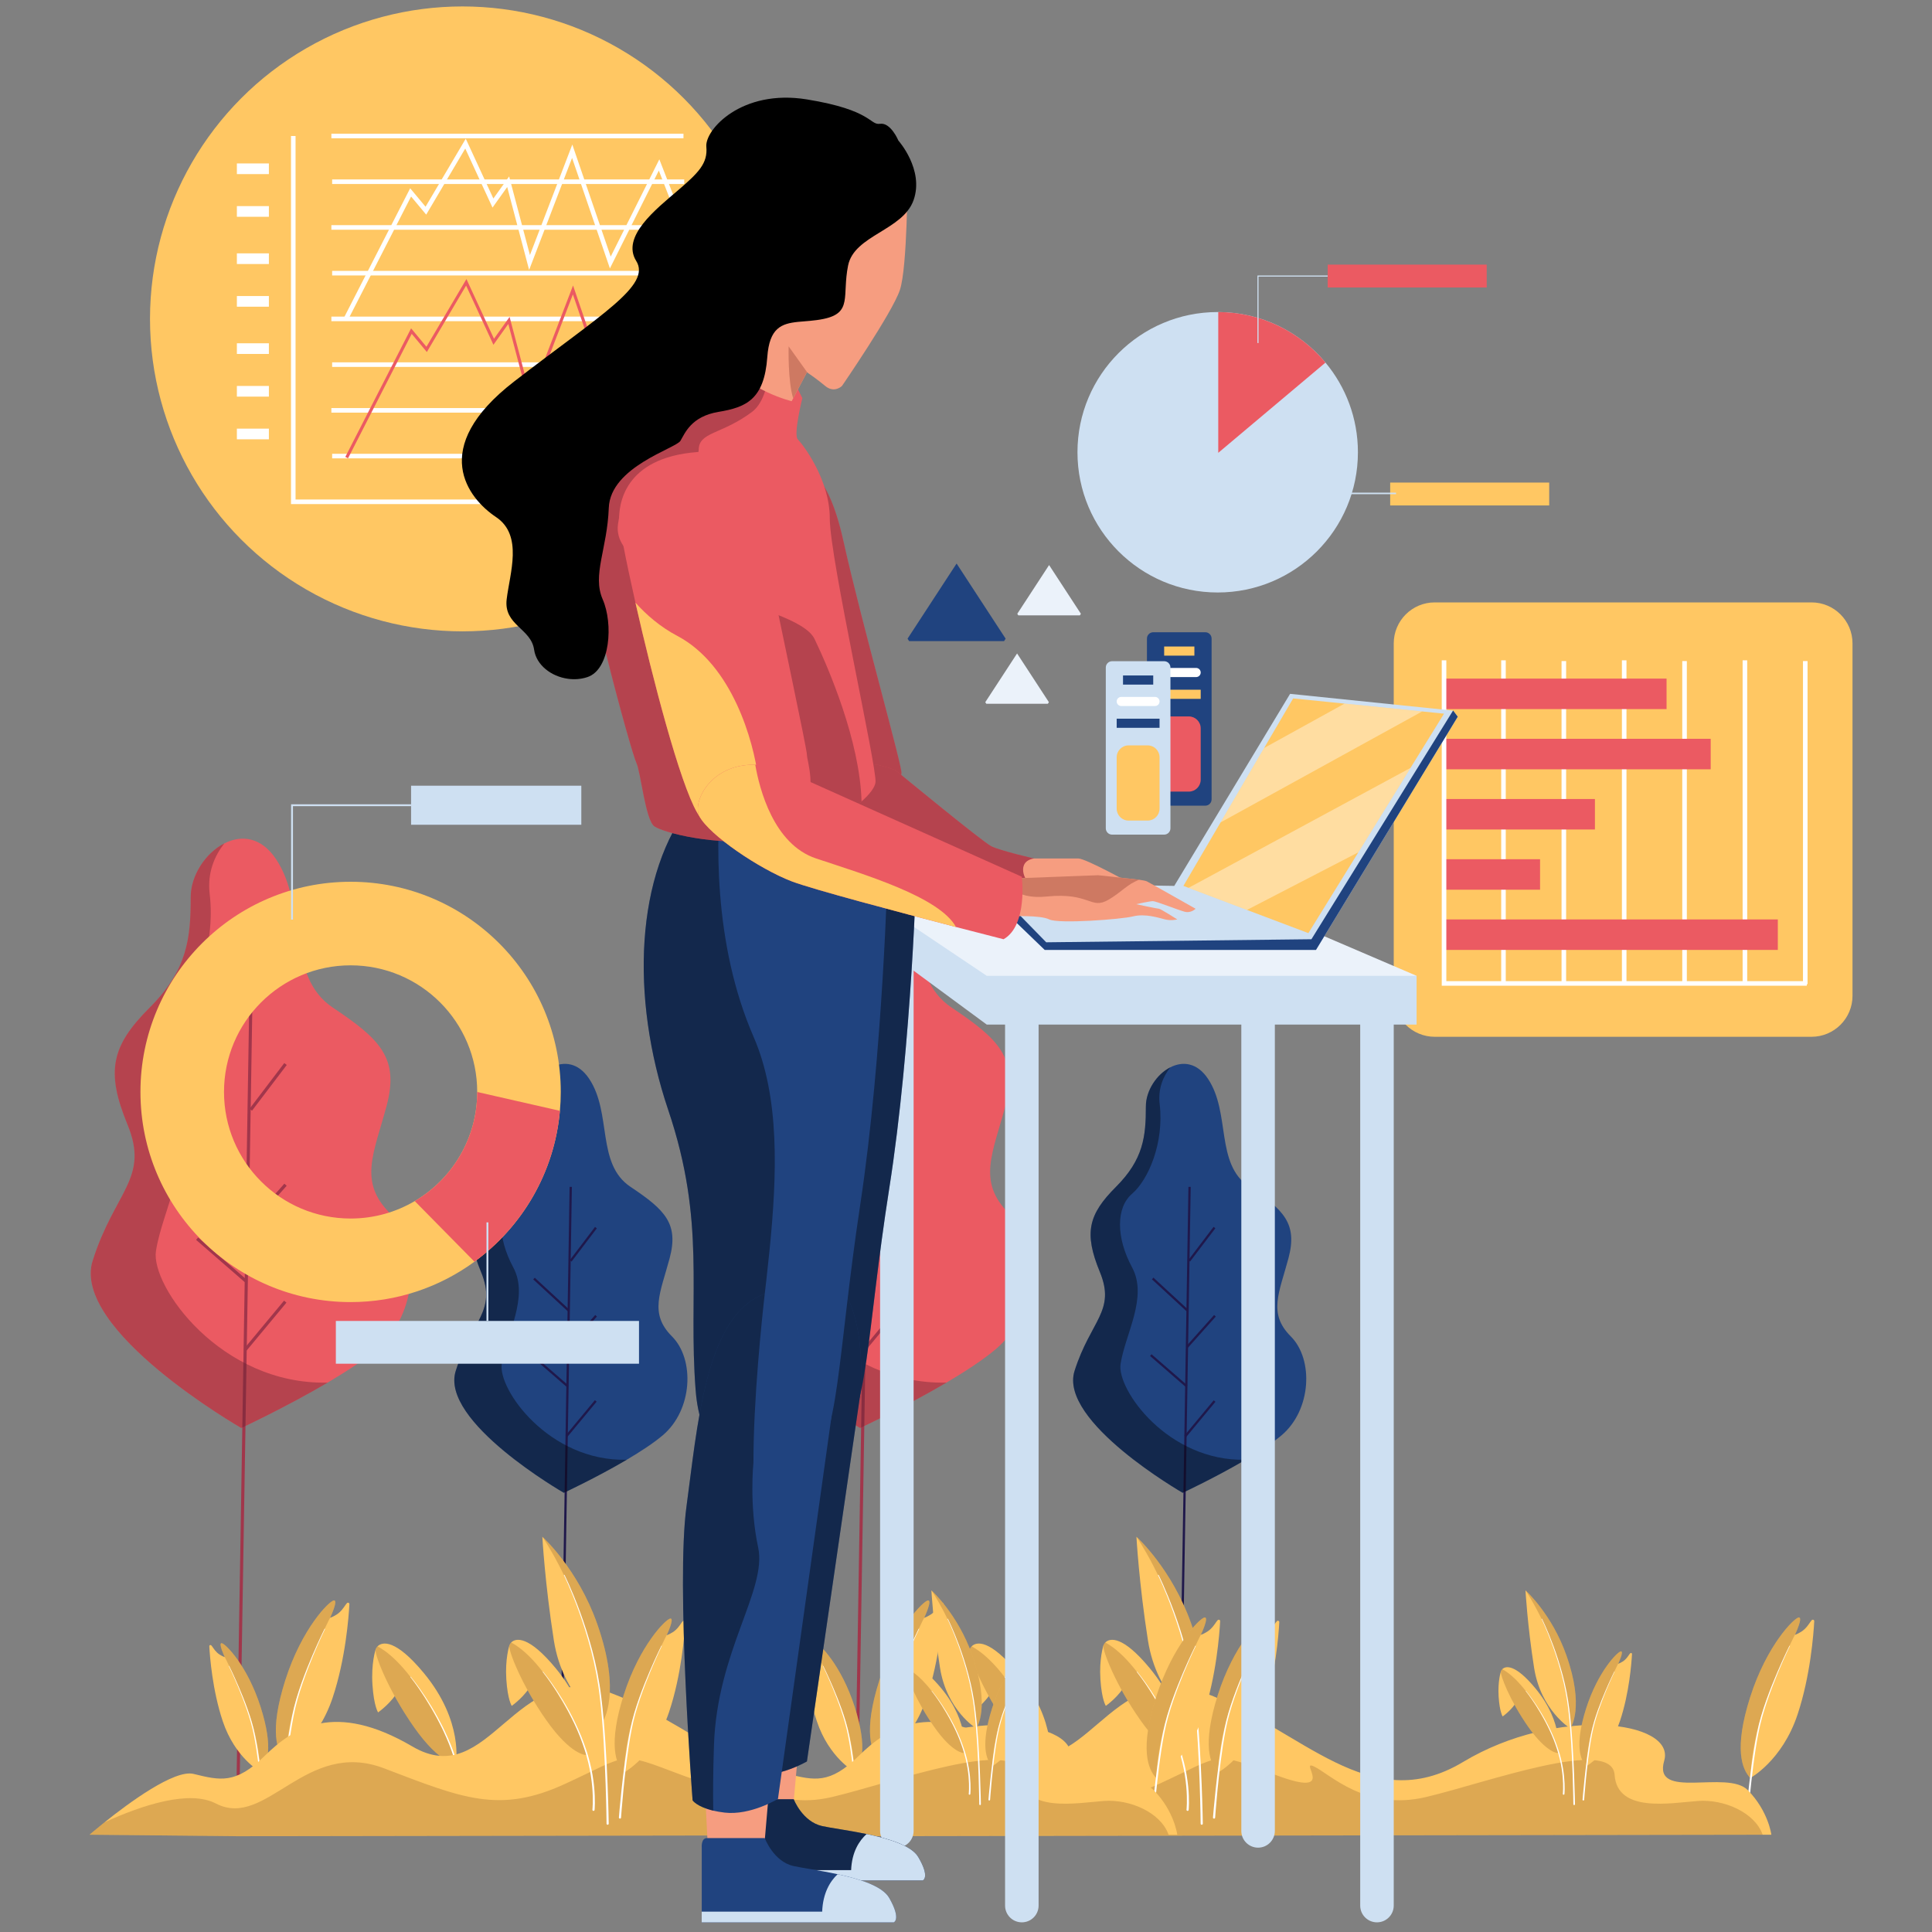 <?xml version="1.0" encoding="iso-8859-1"?>
<!-- Generator: Adobe Illustrator 23.1.0, SVG Export Plug-In . SVG Version: 6.00 Build 0)  -->
<svg version="1.1" xmlns="http://www.w3.org/2000/svg" xmlns:xlink="http://www.w3.org/1999/xlink" x="0px" y="0px"
	 viewBox="0 0 1200 1200" enable-background="new 0 0 1200 1200" xml:space="preserve">
<rect x="0" y="0" width="1200" height="1200" fill="#808080" stroke="none"/>
<g id="Layer_x5F_Plant_2">
	<g>
		<g>
			<path fill="#20437F" d="M411.653,891.481c-5.786,4.9-13.93,10.201-22.387,15.201
				c-18.73,11.029-39.046,20.516-39.046,20.516s-77.148-44.289-67.147-75.719
				c10.001-31.431,25.716-37.145,15.715-61.433s-7.143-35.717,10.001-52.861
				c17.144-17.144,18.573-31.431,18.573-50.003c0-9.772,6.715-19.93,15.172-24.244
				c7.615-3.9,16.63-3.057,23.402,7.1
				c14.287,21.43,4.286,52.861,25.716,67.147
				c21.43,14.287,30.002,22.859,24.287,44.289
				c-5.715,21.43-12.858,34.288,1.429,48.575
				C431.655,844.335,430.226,875.766,411.653,891.481z"/>
			<polygon fill="#1F184B" points="355.211,737.199 354.472,782.436 354.456,783.513 
				353.616,834.738 353.576,836.891 352.712,890.018 352.673,892.281 352.571,898.276 
				352.115,926.297 350.551,1021.841 350.119,1048.204 349.239,1102.234 347.824,1102.242 
				348.704,1048.455 349.137,1022.061 350.692,926.981 351.172,897.554 351.769,861.132 
				351.801,859.286 352.531,814.559 352.563,812.665 353.796,737.175 			"/>
			
				<rect x="349.389" y="772.52" transform="matrix(0.605 -0.796 0.796 0.605 -472.427 593.472)" fill="#1F184B" width="25.95" height="1.414"/>
			
				<rect x="341.743" y="789.602" transform="matrix(0.678 -0.735 0.735 0.678 -480.864 510.488)" fill="#1F184B" width="1.414" height="29.397"/>
			
				<rect x="340.649" y="836.4" transform="matrix(0.656 -0.755 0.755 0.656 -525.092 550.735)" fill="#1F184B" width="1.413" height="29.502"/>
			
				<rect x="346.835" y="880.319" transform="matrix(0.639 -0.769 0.769 0.639 -547.333 595.815)" fill="#1F184B" width="28.537" height="1.414"/>
			
				<rect x="348.538" y="826.195" transform="matrix(0.666 -0.746 0.746 0.666 -496.093 545.958)" fill="#1F184B" width="26.032" height="1.414"/>
			<path opacity="0.4" d="M389.266,906.682c-18.73,11.029-39.046,20.516-39.046,20.516
				s-77.148-44.289-67.147-75.719c10.001-31.431,25.716-37.145,15.715-61.433
				s-7.143-35.717,10.001-52.861c17.144-17.144,18.573-31.431,18.573-50.003
				c0-9.772,6.715-19.93,15.172-24.244c-4.415,5.672-7.729,13.244-6.6,22.816
				c2.857,24.287-7.143,47.146-17.144,55.718c-10.001,8.572-10.001,27.145,0,45.717
				c10.001,18.573-4.286,41.431-7.143,60.004
				C309.218,863.008,340.963,907.825,389.266,906.682z"/>
		</g>
		<g>
			<path fill="#20437F" d="M796.013,891.481c-5.786,4.9-13.93,10.201-22.387,15.201
				c-18.73,11.029-39.046,20.516-39.046,20.516s-77.148-44.289-67.147-75.719
				s25.716-37.145,15.715-61.433s-7.143-35.717,10.001-52.861
				c17.144-17.144,18.573-31.431,18.573-50.003c0-9.772,6.715-19.93,15.172-24.244
				c7.615-3.9,16.63-3.057,23.402,7.1
				c14.287,21.43,4.286,52.861,25.716,67.147
				c21.43,14.287,30.002,22.859,24.287,44.289s-12.858,34.288,1.429,48.575
				C816.014,844.335,814.586,875.766,796.013,891.481z"/>
			<polygon fill="#1F184B" points="739.57,737.199 738.832,782.436 738.816,783.513 
				737.975,834.738 737.936,836.891 737.072,890.018 737.032,892.281 736.93,898.276 
				736.474,926.297 734.911,1021.841 734.478,1048.204 733.598,1102.234 732.184,1102.242 
				733.064,1048.455 733.496,1022.061 735.052,926.981 735.531,897.554 736.129,861.132 
				736.16,859.286 736.891,814.559 736.922,812.665 738.156,737.175 			"/>
			
				<rect x="733.749" y="772.52" transform="matrix(0.605 -0.796 0.796 0.605 -320.779 899.376)" fill="#1F184B" width="25.95" height="1.414"/>
			
				<rect x="726.102" y="789.602" transform="matrix(0.678 -0.735 0.735 0.678 -357.175 792.947)" fill="#1F184B" width="1.414" height="29.397"/>
			
				<rect x="725.009" y="836.4" transform="matrix(0.656 -0.755 0.755 0.656 -392.773 840.92)" fill="#1F184B" width="1.413" height="29.502"/>
			
				<rect x="731.195" y="880.319" transform="matrix(0.639 -0.769 0.769 0.639 -408.579 891.467)" fill="#1F184B" width="28.537" height="1.414"/>
			
				<rect x="732.898" y="826.195" transform="matrix(0.666 -0.746 0.746 0.666 -367.693 832.693)" fill="#1F184B" width="26.032" height="1.414"/>
			<path opacity="0.4" d="M773.626,906.682c-18.73,11.029-39.046,20.516-39.046,20.516
				s-77.148-44.289-67.147-75.719s25.716-37.145,15.715-61.433
				s-7.143-35.717,10.001-52.861c17.144-17.144,18.573-31.431,18.573-50.003
				c0-9.772,6.715-19.93,15.172-24.244c-4.415,5.672-7.729,13.244-6.6,22.816
				c2.857,24.287-7.143,47.146-17.144,55.718c-10.001,8.572-10.001,27.145,0,45.717
				c10.001,18.573-4.286,41.431-7.143,60.004
				C693.578,863.008,725.323,907.825,773.626,906.682z"/>
		</g>
	</g>
</g>
<g id="Layer_x5F_Plant_1">
	<g>
		<g>
			<path fill="#EB5A62" d="M234.264,837.874c-7.95,6.732-19.138,14.015-30.758,20.885
				c-25.733,15.153-53.645,28.187-53.645,28.187S43.866,826.097,57.606,782.914
				c13.74-43.183,35.332-51.035,21.592-84.403
				c-13.74-33.369-9.814-49.072,13.74-72.626
				c23.554-23.554,25.517-43.183,25.517-68.7c0-13.426,9.225-27.382,20.846-33.31
				c10.462-5.359,22.848-4.201,32.152,9.755
				c19.629,29.443,5.889,72.626,35.332,92.255s41.22,31.406,33.369,60.849
				c-7.851,29.443-17.666,47.109,1.963,66.737S259.782,816.283,234.264,837.874z"/>
			<polygon fill="#A1364B" points="156.724,625.901 155.711,688.04 155.679,689.533 
				154.532,759.908 154.485,762.878 153.29,835.862 153.235,838.966 153.102,847.216 
				152.473,885.704 150.737,991.698 149.558,1063.471 148.921,1102.713 146.973,1102.713 
				147.593,1064.367 148.78,992.02 150.509,886.639 151.169,846.218 151.986,796.172 
				152.025,793.634 153.031,732.201 153.078,729.6 154.775,625.869 			"/>
			
				<rect x="148.718" y="674.432" transform="matrix(0.605 -0.796 0.796 0.605 -471.83 399.027)" fill="#A1364B" width="35.654" height="1.942"/>
			
				<rect x="138.213" y="697.901" transform="matrix(0.678 -0.735 0.735 0.678 -482.925 333.37)" fill="#A1364B" width="1.942" height="40.389"/>
			
				<rect x="136.711" y="762.197" transform="matrix(0.656 -0.755 0.755 0.656 -543.351 373.317)" fill="#A1364B" width="1.942" height="40.533"/>
			
				<rect x="145.209" y="822.539" transform="matrix(0.639 -0.769 0.769 0.639 -573.952 424.063)" fill="#A1364B" width="39.207" height="1.942"/>
			
				<rect x="147.55" y="748.176" transform="matrix(0.666 -0.746 0.746 0.666 -503.604 373.676)" fill="#A1364B" width="35.766" height="1.942"/>
			<path opacity="0.4" fill="#662131" d="M203.506,858.759
				c-25.733,15.153-53.645,28.187-53.645,28.187S43.866,826.097,57.606,782.914
				c13.74-43.183,35.332-51.035,21.592-84.403
				c-13.74-33.369-9.814-49.072,13.74-72.626
				c23.554-23.554,25.517-43.183,25.517-68.7c0-13.426,9.225-27.382,20.846-33.31
				c-6.065,7.793-10.619,18.196-9.068,31.347
				c3.926,33.369-9.814,64.775-23.554,76.552s-13.74,37.294,0,62.812
				s-5.889,56.923-9.814,82.44C93.527,798.755,137.142,860.329,203.506,858.759z"/>
		</g>
		<g>
			<path fill="#EB5A62" d="M618.624,837.874c-7.95,6.732-19.138,14.015-30.758,20.885
				c-25.733,15.153-53.645,28.187-53.645,28.187s-105.995-60.849-92.255-104.032
				c13.74-43.183,35.332-51.035,21.592-84.403
				c-13.74-33.369-9.814-49.072,13.74-72.626
				c23.554-23.554,25.517-43.183,25.517-68.7c0-13.426,9.225-27.382,20.846-33.31
				c10.462-5.359,22.848-4.201,32.152,9.755
				c19.629,29.443,5.889,72.626,35.332,92.255
				c29.443,19.629,41.22,31.406,33.369,60.849
				c-7.851,29.443-17.666,47.109,1.963,66.737S644.141,816.283,618.624,837.874z"/>
			<polygon fill="#A1364B" points="541.084,625.901 540.07,688.04 540.039,689.533 
				538.891,759.908 538.844,762.878 537.65,835.862 537.595,838.966 537.461,847.216 
				536.833,885.704 535.096,991.698 533.917,1063.471 533.281,1102.713 531.332,1102.713 
				531.953,1064.367 533.14,992.02 534.868,886.639 535.528,846.218 536.346,796.172 
				536.385,793.634 537.391,732.201 537.438,729.6 539.135,625.869 			"/>
			
				<rect x="533.078" y="674.432" transform="matrix(0.605 -0.796 0.796 0.605 -320.182 704.931)" fill="#A1364B" width="35.654" height="1.942"/>
			
				<rect x="522.573" y="697.901" transform="matrix(0.678 -0.735 0.735 0.678 -359.236 615.829)" fill="#A1364B" width="1.942" height="40.389"/>
			
				<rect x="521.071" y="762.197" transform="matrix(0.656 -0.755 0.755 0.656 -411.032 663.503)" fill="#A1364B" width="1.942" height="40.533"/>
			
				<rect x="529.569" y="822.539" transform="matrix(0.639 -0.769 0.769 0.639 -435.198 719.716)" fill="#A1364B" width="39.207" height="1.942"/>
			
				<rect x="531.909" y="748.176" transform="matrix(0.666 -0.746 0.746 0.666 -375.204 660.41)" fill="#A1364B" width="35.766" height="1.942"/>
			<path opacity="0.4" fill="#662131" d="M587.866,858.759
				c-25.733,15.153-53.645,28.187-53.645,28.187s-105.995-60.849-92.255-104.032
				c13.74-43.183,35.332-51.035,21.592-84.403
				c-13.74-33.369-9.814-49.072,13.74-72.626
				c23.554-23.554,25.517-43.183,25.517-68.7c0-13.426,9.225-27.382,20.846-33.31
				c-6.065,7.793-10.619,18.196-9.068,31.347
				c3.926,33.369-9.814,64.775-23.554,76.552c-13.74,11.777-13.74,37.294,0,62.812
				c13.74,25.517-5.889,56.923-9.814,82.44
				C477.886,798.755,521.501,860.329,587.866,858.759z"/>
		</g>
	</g>
</g>
<g id="Layer_x5F_Grass">
	<g>
		<g>
			<g id="XMLID_253_">
				<g id="XMLID_260_">
					<g>
						<path id="XMLID_233_" fill="#FFC763" d="M1126.86,1006.957
							c-0.42,7.836-2.379,34.017-10.397,58.056
							c-9.557,28.685-29.315,39.348-29.315,39.348
							c-5.135-5.359-10.327-18.121-0.07-50.304
							c10.271-32.184,27.412-49.325,30.211-49.451
							c2.729-0.112-2.169,10.285-2.407,10.803l-0.014,0.014
							c0,0,3.33-1.077,5.947-3.498c2.351-2.183,3.498-4.618,4.534-5.639
							C1125.936,1005.726,1126.902,1006.145,1126.86,1006.957z"/>
						<path id="XMLID_219_" opacity="0.2" fill="#563112" d="M1114.882,1015.409l-0.014,0.014
							c0,0-4.702,8.312-15.896,35.836c-11.194,27.51-11.824,53.103-11.824,53.103
							c-5.135-5.359-10.327-18.121-0.07-50.304
							c10.271-32.184,27.412-49.325,30.211-49.451
							C1120.017,1004.494,1115.12,1014.891,1114.882,1015.409z"/>
					</g>
				</g>
				<path id="XMLID_254_" fill="#FFFFFF" d="M1083.936,1133.409c0,0,0.552-7.194,1.705-17.946
					c0.578-5.376,1.305-11.643,2.222-18.342c0.924-6.696,2.017-13.83,3.483-20.901
					c0.705-3.532,1.604-7.061,2.591-10.458c1.003-3.411,2.097-6.738,3.229-9.921
					c2.266-6.373,4.639-12.221,6.763-17.192c4.26-9.94,7.51-16.379,7.51-16.379
					c0.036-0.072,0.123-0.101,0.194-0.065c0.071,0.035,0.1,0.122,0.065,0.194
					c0,0-3.181,6.464-7.333,16.434c-2.071,4.985-4.381,10.849-6.575,17.226
					c-1.098,3.191-2.151,6.506-3.114,9.908c-0.955,3.422-1.805,6.889-2.478,10.427
					c-1.395,7.051-2.42,14.177-3.28,20.867
					c-0.854,6.692-1.522,12.955-2.05,18.328
					c-1.052,10.747-1.537,17.925-1.537,17.925c-0.026,0.386-0.36,0.677-0.745,0.651
					s-0.677-0.36-0.651-0.745L1083.936,1133.409z"/>
			</g>
			<g id="XMLID_216_">
				<g id="XMLID_218_">
					<g>
						<path id="XMLID_212_" fill="#FFC763" d="M586.02,996.384
							c-0.42,7.836-2.379,34.017-10.397,58.056
							c-9.557,28.685-29.315,39.348-29.315,39.348
							c-5.135-5.359-10.327-18.121-0.07-50.304
							c10.271-32.184,27.412-49.325,30.211-49.451
							c2.729-0.112-2.169,10.285-2.407,10.803l-0.014,0.014
							c0,0,3.33-1.077,5.947-3.498c2.351-2.183,3.498-4.618,4.534-5.639
							C585.097,995.153,586.062,995.572,586.02,996.384z"/>
						<path id="XMLID_211_" opacity="0.2" fill="#563112" d="M574.042,1004.836l-0.014,0.014
							c0,0-4.702,8.312-15.896,35.836c-11.194,27.51-11.824,53.103-11.824,53.103
							c-5.135-5.359-10.327-18.121-0.07-50.304
							c10.271-32.184,27.412-49.325,30.211-49.451
							C579.178,993.921,574.28,1004.318,574.042,1004.836z"/>
					</g>
				</g>
				<path id="XMLID_217_" fill="#FFFFFF" d="M543.097,1122.837c0,0,0.552-7.194,1.705-17.946
					c0.578-5.376,1.305-11.643,2.222-18.342c0.924-6.697,2.017-13.83,3.483-20.901
					c0.705-3.532,1.604-7.061,2.591-10.458c1.003-3.411,2.097-6.738,3.229-9.921
					c2.266-6.373,4.639-12.221,6.763-17.192c4.26-9.94,7.51-16.379,7.51-16.379
					c0.036-0.072,0.123-0.101,0.194-0.065c0.071,0.035,0.1,0.122,0.065,0.194
					c0,0-3.181,6.464-7.334,16.434c-2.071,4.986-4.381,10.849-6.575,17.226
					c-1.098,3.191-2.151,6.506-3.114,9.908c-0.955,3.422-1.805,6.889-2.478,10.427
					c-1.395,7.051-2.42,14.177-3.28,20.867
					c-0.854,6.692-1.522,12.955-2.05,18.328
					c-1.052,10.747-1.537,17.925-1.537,17.925c-0.026,0.385-0.36,0.677-0.745,0.651
					c-0.386-0.026-0.677-0.36-0.651-0.745L543.097,1122.837z"/>
			</g>
			<g id="XMLID_208_">
				<g id="XMLID_210_">
					<g>
						<path id="XMLID_194_" fill="#FFC763" d="M499,1022.489
							c0.336,6.278,1.906,27.254,8.33,46.514
							c7.657,22.982,23.487,31.525,23.487,31.525
							c4.114-4.294,8.274-14.518,0.056-40.303
							c-8.229-25.785-21.962-39.518-24.204-39.619
							c-2.186-0.09,1.738,8.24,1.928,8.655l0.011,0.011
							c0,0-2.668-0.863-4.765-2.803c-1.883-1.749-2.803-3.7-3.632-4.518
							C499.74,1021.502,498.967,1021.839,499,1022.489z"/>
						<path id="XMLID_193_" opacity="0.2" fill="#563112" d="M508.597,1029.26l0.011,0.011
							c0,0,3.767,6.659,12.736,28.711c8.969,22.041,9.473,42.545,9.473,42.545
							c4.114-4.294,8.274-14.518,0.056-40.303
							c-8.229-25.785-21.962-39.518-24.204-39.619
							C504.482,1020.516,508.406,1028.845,508.597,1029.26z"/>
					</g>
				</g>
				<path id="XMLID_209_" fill="#FFFFFF" d="M533.39,1123.8c0,0-0.443-5.764-1.366-14.378
					c-0.463-4.307-1.046-9.328-1.781-14.695
					c-0.74-5.365-1.616-11.08-2.791-16.746
					c-0.565-2.83-1.285-5.657-2.076-8.379c-0.804-2.733-1.68-5.398-2.587-7.949
					c-1.815-5.106-3.717-9.791-5.419-13.774c-3.413-7.964-6.017-13.122-6.017-13.122
					c-0.029-0.057-0.098-0.081-0.156-0.052c-0.057,0.028-0.08,0.098-0.052,0.155
					c0,0,2.548,5.179,5.876,13.167c1.659,3.994,3.51,8.692,5.268,13.801
					c0.88,2.556,1.724,5.213,2.495,7.938c0.765,2.742,1.446,5.519,1.985,8.354
					c1.118,5.649,1.939,11.359,2.628,16.718c0.684,5.362,1.219,10.38,1.642,14.684
					c0.843,8.61,1.232,14.361,1.232,14.361c0.021,0.309,0.288,0.542,0.597,0.522
					c0.309-0.021,0.542-0.288,0.522-0.597L533.39,1123.8z"/>
			</g>
			<g id="XMLID_202_">
				<g id="XMLID_204_">
					<path id="XMLID_207_" fill="#FFC763" d="M602.273,1024.607c0,0-2.806,8.564-1.931,21.857
						c0.875,13.293,3.498,17.141,3.498,17.141s8.979-6.297,12.827-14.226
						c3.848-7.929,2.799-20.406,2.799-20.406S609.685,1017.559,602.273,1024.607z"/>
					<path id="XMLID_206_" fill="#FFC763" d="M652.116,1095.439c0,0-9.627,0.532-25.887-22.557
						c-16.26-23.088-24.655-45.477-23.956-48.275
						c0.14-0.546,0.532-1.329,1.231-2.043
						c2.924-2.938,11.194-4.646,28.853,16.736
						C657.181,1069.384,652.116,1095.439,652.116,1095.439z"/>
					<path id="XMLID_205_" opacity="0.2" fill="#563112" d="M652.116,1095.439
						c0,0-9.627,0.532-25.887-22.557c-16.26-23.088-24.655-45.477-23.956-48.275
						c0.14-0.546,0.532-1.329,1.231-2.043c5.653,2.994,16.749,11.208,30.071,33.163
						C652.983,1087.743,652.116,1095.439,652.116,1095.439z"/>
				</g>
				<path id="XMLID_203_" fill="#FFFFFF" d="M656.084,1130.817c0,0,0.166-1.469,0.236-4.114
					c0.068-2.634,0.012-6.413-0.391-10.927c-0.198-2.257-0.503-4.694-0.904-7.261
					c-0.427-2.562-0.922-5.259-1.596-8.013c-0.315-1.383-0.674-2.778-1.081-4.18
					c-0.367-1.413-0.824-2.801-1.289-4.233c-0.87-2.871-1.961-5.683-3.018-8.518
					c-1.15-2.803-2.306-5.605-3.584-8.303c-0.602-1.366-1.273-2.686-1.923-3.996
					c-0.643-1.314-1.291-2.606-1.975-3.853c-1.315-2.521-2.686-4.905-3.993-7.161
					c-1.33-2.243-2.624-4.341-3.859-6.253
					c-4.94-7.652-8.801-12.35-8.801-12.35c-0.049-0.059-0.041-0.146,0.018-0.196
					c0.058-0.049,0.146-0.04,0.195,0.017c0,0,3.927,4.667,8.967,12.28
					c1.26,1.903,2.581,3.991,3.942,6.225c1.337,2.247,2.739,4.623,4.089,7.138
					c0.7,1.244,1.366,2.533,2.027,3.844c0.668,1.308,1.357,2.626,1.977,3.991
					c1.315,2.695,2.509,5.497,3.698,8.303c1.099,2.845,2.237,5.69,3.135,8.537
					c0.475,1.407,0.962,2.832,1.349,4.254c0.427,1.41,0.806,2.814,1.14,4.206
					c0.712,2.772,1.244,5.49,1.705,8.074c0.435,2.588,0.771,5.049,0.998,7.33
					c0.461,4.561,0.561,8.39,0.523,11.07c-0.038,2.673-0.195,4.229-0.195,4.229
					c-0.035,0.385-0.375,0.669-0.76,0.634c-0.385-0.035-0.669-0.375-0.634-0.76
					C656.082,1130.831,656.084,1130.818,656.084,1130.817z"/>
			</g>
			<path fill="#FFC763" d="M1100.229,1139.575l-5.383,0.009l-578.247,0.924l-91.99-0.933
				c0,0,3.695-3.209,9.386-7.762c14.853-11.877,43.308-32.915,55.222-30.004
				c16.485,4.03,26.123,6.531,44.101-11.13
				c17.978-17.67,43.513-34.24,91.84-5.896
				c48.327,28.353,62.919-55.726,123.094-33.288
				c60.185,22.428,102.075,77.986,160.459,42.916
				c58.385-35.079,132.247-25.796,124.951-0.802s39.212,5.262,51.975,18.323
				C1098.41,1124.984,1100.229,1139.575,1100.229,1139.575z"/>
			<path opacity="0.2" fill="#563112" d="M1094.846,1139.585l-578.247,0.924l-91.99-0.933
				c0,0,3.695-3.209,9.386-7.762c23.585-10.748,52.61-20.199,69.179-11.587
				c31.207,16.206,55.595-40.528,104.389-21.887
				c48.803,18.641,71.595,28.371,112.272,9.721
				c40.677-18.641,32.579-20.665,72.295-5.672
				c39.716,14.993,14.181-9.721,23.912-5.262
				c9.721,4.45,32.01,27.961,69.701,19.042
				c37.692-8.91,115.5-37.692,117.124-13.78s34.855,17.428,51.872,16.215
				C1070.673,1117.455,1089.817,1125.572,1094.846,1139.585z"/>
			<g id="XMLID_197_">
				<g id="XMLID_199_">
					<path id="XMLID_201_" fill="#FFC763" d="M975.373,1073.533l-0.01,0.01
						c0,0-18.345-11.179-22.519-37.701c-4.164-26.522-5.334-48.04-5.334-48.04
						s0,0,0.01,0.01c0.5,0.45,16.434,14.972,25.341,40.193
						C984.321,1060.402,975.703,1073.062,975.373,1073.533z"/>
					<path id="XMLID_200_" opacity="0.2" fill="#563112" d="M975.373,1073.533l-0.01,0.01
						c0,0,1.001-11.68-6.836-39.203c-7.716-27.093-20.607-45.938-21.007-46.529
						c0.5,0.45,16.434,14.972,25.341,40.193
						C984.321,1060.402,975.703,1073.062,975.373,1073.533z"/>
				</g>
				<path id="XMLID_198_" fill="#FFFFFF" d="M977.243,1120.669c0,0-0.062-7.364-0.438-18.407
					c-0.11-2.76-0.228-5.75-0.354-8.912c-0.143-3.161-0.305-6.495-0.52-9.94
					c-0.203-3.446-0.444-7.005-0.747-10.616c-0.144-1.806-0.3-3.626-0.49-5.449
					c-0.167-1.826-0.368-3.654-0.595-5.48c-0.412-3.661-1.001-7.278-1.66-10.85
					c-0.337-1.78-0.734-3.528-1.091-5.265c-0.417-1.725-0.829-3.429-1.234-5.105
					c-0.877-3.336-1.785-6.546-2.735-9.563c-0.949-3.017-1.902-5.852-2.845-8.447
					c-3.747-10.394-7.025-17.002-7.025-17.002
					c-0.037-0.074-0.006-0.163,0.067-0.2c0.074-0.036,0.163-0.007,0.2,0.066
					c0,0,3.327,6.603,7.148,16.993c0.961,2.594,1.934,5.429,2.905,8.447
					c0.971,3.018,1.902,6.23,2.802,9.57c0.417,1.679,0.841,3.386,1.27,5.114
					c0.371,1.742,0.781,3.503,1.13,5.284c0.681,3.558,1.297,7.214,1.73,10.875
					c0.238,1.83,0.45,3.663,0.628,5.491c0.201,1.827,0.367,3.649,0.522,5.457
					c0.324,3.616,0.586,7.179,0.808,10.629c0.235,3.449,0.415,6.785,0.577,9.949
					c0.144,3.165,0.279,6.157,0.405,8.919c0.439,11.051,0.543,18.427,0.543,18.427
					c0.005,0.276-0.215,0.504-0.491,0.51c-0.276,0.005-0.504-0.215-0.51-0.491
					L977.243,1120.669z"/>
			</g>
			<g id="XMLID_189_">
				<g id="XMLID_191_">
					<g>
						<path id="XMLID_192_" fill="#FFC763" d="M1013.658,1027.344
							c-0.3,5.605-1.701,24.33-7.436,41.525
							c-6.836,20.517-20.967,28.143-20.967,28.143
							c-3.673-3.833-7.386-12.961-0.05-35.98
							c7.346-23.019,19.606-35.279,21.608-35.369
							c1.952-0.08-1.551,7.356-1.721,7.726l-0.01,0.01c0,0,2.382-0.771,4.254-2.502
							c1.681-1.561,2.502-3.303,3.243-4.033
							C1012.998,1026.464,1013.688,1026.764,1013.658,1027.344z"/>
						<path id="XMLID_175_" opacity="0.2" fill="#563112" d="M1005.091,1033.389l-0.01,0.01
							c0,0-3.363,5.945-11.369,25.631c-8.007,19.676-8.457,37.982-8.457,37.982
							c-3.673-3.833-7.386-12.961-0.05-35.98
							c7.346-23.019,19.606-35.279,21.608-35.369
							C1008.764,1025.583,1005.261,1033.019,1005.091,1033.389z"/>
					</g>
				</g>
				<path id="XMLID_190_" fill="#FFFFFF" d="M982.958,1117.789c0,0,0.395-5.146,1.22-12.836
					c0.414-3.845,0.934-8.328,1.59-13.119c0.661-4.79,1.442-9.892,2.491-14.949
					c0.505-2.527,1.147-5.051,1.853-7.48c0.717-2.439,1.5-4.819,2.31-7.096
					c1.62-4.558,3.318-8.741,4.837-12.297c3.047-7.109,5.371-11.715,5.371-11.715
					c0.026-0.051,0.088-0.072,0.139-0.047c0.051,0.025,0.072,0.088,0.047,0.139
					c0,0-2.275,4.623-5.245,11.754c-1.481,3.566-3.133,7.759-4.703,12.321
					c-0.786,2.282-1.539,4.653-2.228,7.087c-0.683,2.448-1.291,4.927-1.772,7.458
					c-0.998,5.043-1.731,10.14-2.346,14.925c-0.611,4.786-1.089,9.266-1.466,13.109
					c-0.753,7.687-1.099,12.821-1.099,12.821c-0.019,0.276-0.257,0.484-0.533,0.466
					c-0.276-0.019-0.484-0.257-0.466-0.533L982.958,1117.789z"/>
			</g>
			<g id="XMLID_183_">
				<g id="XMLID_185_">
					<path id="XMLID_188_" fill="#FFC763" d="M932.211,1038.223c0,0-2.007,6.125-1.381,15.633
						c0.625,9.508,2.502,12.26,2.502,12.26s6.422-4.504,9.174-10.175
						c2.752-5.671,2.002-14.596,2.002-14.596S937.512,1033.182,932.211,1038.223z"/>
					<path id="XMLID_187_" fill="#FFC763" d="M967.86,1088.885c0,0-6.886,0.38-18.515-16.133
						c-11.63-16.514-17.635-32.527-17.134-34.529
						c0.1-0.39,0.38-0.951,0.881-1.461c2.092-2.102,8.007-3.323,20.637,11.97
						C971.483,1070.25,967.86,1088.885,967.86,1088.885z"/>
					<path id="XMLID_186_" opacity="0.2" fill="#563112" d="M967.86,1088.885
						c0,0-6.886,0.38-18.515-16.133c-11.63-16.514-17.635-32.527-17.134-34.529
						c0.1-0.39,0.38-0.951,0.881-1.461c4.043,2.142,11.98,8.017,21.508,23.72
						C968.481,1083.381,967.86,1088.885,967.86,1088.885z"/>
				</g>
				<path id="XMLID_184_" fill="#FFFFFF" d="M970.699,1114.189c0,0,0.119-1.051,0.169-2.942
					c0.048-1.884,0.009-4.587-0.28-7.816c-0.142-1.614-0.36-3.358-0.646-5.193
					c-0.306-1.832-0.66-3.761-1.141-5.731c-0.225-0.989-0.482-1.987-0.773-2.989
					c-0.262-1.01-0.589-2.004-0.922-3.028c-0.622-2.053-1.402-4.064-2.158-6.093
					c-0.823-2.005-1.649-4.009-2.563-5.938c-0.43-0.977-0.91-1.921-1.375-2.858
					c-0.46-0.94-0.924-1.864-1.412-2.756c-0.941-1.803-1.921-3.508-2.856-5.122
					c-0.952-1.604-1.877-3.105-2.76-4.473c-3.534-5.473-6.295-8.833-6.295-8.833
					c-0.035-0.042-0.029-0.105,0.013-0.14c0.042-0.035,0.104-0.029,0.14,0.012
					c0,0,2.808,3.338,6.414,8.783c0.901,1.361,1.846,2.855,2.819,4.453
					c0.956,1.607,1.959,3.306,2.924,5.105c0.501,0.89,0.977,1.811,1.45,2.75
					c0.478,0.936,0.971,1.878,1.414,2.854c0.94,1.928,1.795,3.932,2.645,5.939
					c0.786,2.035,1.6,4.07,2.243,6.106c0.34,1.007,0.688,2.026,0.965,3.043
					c0.305,1.008,0.577,2.013,0.815,3.008c0.509,1.983,0.889,3.927,1.22,5.775
					c0.311,1.851,0.552,3.611,0.714,5.242c0.329,3.263,0.401,6,0.374,7.918
					c-0.027,1.912-0.139,3.025-0.139,3.025c-0.025,0.275-0.268,0.478-0.544,0.453
					s-0.478-0.268-0.453-0.544C970.698,1114.199,970.698,1114.19,970.699,1114.189z"/>
			</g>
			<g id="XMLID_178_">
				<g id="XMLID_180_">
					<path id="XMLID_182_" fill="#FFC763" d="M743.235,1069.491l-0.013,0.013
						c0,0-24.607-14.995-30.205-50.57c-5.585-35.575-7.155-64.437-7.155-64.437
						s0,0,0.013,0.013c0.671,0.604,22.043,20.083,33.991,53.912
						C755.236,1051.879,743.678,1068.86,743.235,1069.491z"/>
					<path id="XMLID_181_" opacity="0.2" fill="#563112" d="M743.235,1069.491l-0.013,0.013
						c0,0,1.342-15.666-9.169-52.583c-10.35-36.34-27.641-61.618-28.178-62.41
						c0.671,0.604,22.043,20.083,33.991,53.912
						C755.236,1051.879,743.678,1068.86,743.235,1069.491z"/>
				</g>
				<path id="XMLID_179_" fill="#FFFFFF" d="M745.743,1132.716c0,0-0.083-9.877-0.588-24.689
					c-0.147-3.702-0.306-7.712-0.474-11.954c-0.192-4.24-0.409-8.712-0.697-13.333
					c-0.272-4.622-0.596-9.396-1.002-14.24c-0.193-2.423-0.402-4.863-0.657-7.309
					c-0.224-2.449-0.494-4.902-0.798-7.35c-0.553-4.91-1.343-9.763-2.227-14.553
					c-0.453-2.387-0.984-4.732-1.464-7.062c-0.559-2.314-1.112-4.599-1.655-6.848
					c-1.176-4.475-2.395-8.78-3.668-12.827c-1.273-4.047-2.552-7.85-3.816-11.331
					c-5.026-13.942-9.423-22.805-9.423-22.805c-0.049-0.099-0.009-0.219,0.09-0.268
					c0.099-0.049,0.218-0.009,0.268,0.089c0,0,4.463,8.857,9.587,22.794
					c1.289,3.479,2.594,7.282,3.896,11.33c1.302,4.048,2.551,8.356,3.759,12.837
					c0.559,2.252,1.128,4.542,1.704,6.859c0.497,2.337,1.047,4.698,1.516,7.088
					c0.914,4.772,1.74,9.676,2.321,14.587c0.319,2.455,0.603,4.913,0.842,7.366
					c0.269,2.45,0.492,4.894,0.7,7.32c0.434,4.85,0.786,9.629,1.084,14.256
					c0.315,4.626,0.557,9.101,0.773,13.345c0.193,4.245,0.375,8.259,0.543,11.964
					c0.589,14.822,0.728,24.716,0.728,24.716c0.007,0.371-0.288,0.677-0.659,0.684
					c-0.371,0.007-0.677-0.288-0.684-0.659L745.743,1132.716z"/>
			</g>
			<g id="XMLID_170_">
				<g id="XMLID_172_">
					<g>
						<path id="XMLID_174_" fill="#FFC763" d="M794.588,1007.538
							c-0.403,7.518-2.282,32.635-9.974,55.698
							c-9.169,27.52-28.124,37.749-28.124,37.749
							c-4.927-5.142-9.907-17.385-0.067-48.261
							c9.853-30.876,26.298-47.321,28.983-47.442
							c2.618-0.107-2.081,9.867-2.309,10.364l-0.013,0.013
							c0,0,3.195-1.034,5.705-3.356c2.255-2.094,3.356-4.43,4.349-5.41
							C793.701,1006.357,794.628,1006.759,794.588,1007.538z"/>
						<path id="XMLID_173_" opacity="0.2" fill="#563112" d="M783.096,1015.646l-0.013,0.013
							c0,0-4.511,7.974-15.25,34.38c-10.74,26.392-11.344,50.946-11.344,50.946
							c-4.927-5.142-9.907-17.385-0.067-48.261
							c9.853-30.876,26.298-47.321,28.983-47.442
							C788.023,1005.175,783.324,1015.149,783.096,1015.646z"/>
					</g>
				</g>
				<path id="XMLID_171_" fill="#FFFFFF" d="M753.408,1128.853c0,0,0.53-6.902,1.636-17.217
					c0.555-5.158,1.252-11.17,2.132-17.596c0.887-6.424,1.935-13.268,3.342-20.052
					c0.677-3.389,1.539-6.775,2.485-10.033c0.962-3.272,2.012-6.464,3.098-9.518
					c2.173-6.114,4.45-11.725,6.488-16.494c4.087-9.536,7.205-15.713,7.205-15.713
					c0.034-0.069,0.118-0.097,0.186-0.062c0.068,0.034,0.096,0.117,0.063,0.186
					c0,0-3.051,6.202-7.036,15.766c-1.987,4.783-4.203,10.408-6.308,16.526
					c-1.054,3.061-2.064,6.242-2.988,9.506c-0.916,3.283-1.731,6.609-2.377,10.003
					c-1.338,6.764-2.322,13.601-3.147,20.019c-0.819,6.42-1.46,12.429-1.967,17.583
					c-1.01,10.31-1.475,17.197-1.475,17.197
					c-0.025,0.37-0.345,0.65-0.715,0.625s-0.649-0.345-0.624-0.715
					L753.408,1128.853z"/>
			</g>
			<g id="XMLID_164_">
				<g id="XMLID_166_">
					<path id="XMLID_169_" fill="#FFC763" d="M685.34,1022.13c0,0-2.692,8.216-1.853,20.969
						s3.356,16.445,3.356,16.445s8.614-6.041,12.306-13.648
						s2.685-19.577,2.685-19.577S692.45,1015.369,685.34,1022.13z"/>
					<path id="XMLID_168_" fill="#FFC763" d="M733.157,1090.084c0,0-9.236,0.51-24.835-21.64
						s-23.654-43.629-22.983-46.314c0.134-0.524,0.51-1.275,1.181-1.96
						c2.806-2.819,10.74-4.457,27.681,16.056
						C738.017,1065.088,733.157,1090.084,733.157,1090.084z"/>
					<path id="XMLID_167_" opacity="0.2" fill="#563112" d="M733.157,1090.084
						c0,0-9.236,0.51-24.835-21.64s-23.654-43.629-22.983-46.314
						c0.134-0.524,0.51-1.275,1.181-1.96c5.423,2.873,16.069,10.753,28.849,31.816
						C733.99,1082.701,733.157,1090.084,733.157,1090.084z"/>
				</g>
				<path id="XMLID_165_" fill="#FFFFFF" d="M736.964,1124.025c0,0,0.159-1.409,0.226-3.946
					c0.065-2.527,0.012-6.153-0.375-10.483c-0.19-2.165-0.483-4.504-0.867-6.966
					c-0.41-2.457-0.885-5.045-1.531-7.687c-0.302-1.326-0.647-2.665-1.037-4.01
					c-0.352-1.355-0.791-2.688-1.236-4.061c-0.834-2.754-1.881-5.452-2.895-8.172
					c-1.103-2.689-2.212-5.377-3.438-7.965c-0.577-1.31-1.221-2.577-1.845-3.834
					c-0.617-1.261-1.239-2.5-1.894-3.696c-1.262-2.419-2.577-4.706-3.831-6.87
					c-1.276-2.151-2.518-4.165-3.702-5.999
					c-4.74-7.342-8.443-11.848-8.443-11.848
					c-0.047-0.057-0.039-0.141,0.017-0.188c0.056-0.047,0.14-0.039,0.187,0.017
					c0,0,3.767,4.477,8.603,11.781c1.209,1.825,2.477,3.829,3.782,5.972
					c1.283,2.156,2.628,4.435,3.922,6.848c0.672,1.193,1.31,2.43,1.944,3.688
					c0.641,1.255,1.302,2.519,1.897,3.829c1.262,2.586,2.407,5.274,3.548,7.966
					c1.054,2.729,2.146,5.458,3.008,8.19c0.456,1.35,0.923,2.717,1.294,4.081
					c0.41,1.353,0.773,2.7,1.094,4.035c0.683,2.66,1.193,5.267,1.636,7.746
					c0.417,2.483,0.74,4.844,0.958,7.032c0.442,4.376,0.538,8.049,0.502,10.62
					c-0.037,2.564-0.187,4.057-0.187,4.057c-0.033,0.369-0.36,0.641-0.729,0.608
					c-0.369-0.033-0.641-0.36-0.608-0.729
					C736.963,1124.038,736.964,1124.026,736.964,1124.025z"/>
			</g>
		</g>
		<g>
			<g id="XMLID_156_">
				<g id="XMLID_158_">
					<g>
						<path id="XMLID_274_" fill="#FFC763" d="M757.86,1006.957
							c-0.42,7.836-2.379,34.017-10.397,58.056
							c-9.557,28.685-29.315,39.348-29.315,39.348
							c-5.135-5.359-10.327-18.121-0.07-50.304
							c10.271-32.184,27.412-49.325,30.211-49.451
							c2.729-0.112-2.169,10.285-2.407,10.803l-0.014,0.014
							c0,0,3.33-1.077,5.947-3.498c2.351-2.183,3.498-4.618,4.534-5.639
							C756.936,1005.726,757.902,1006.145,757.86,1006.957z"/>
						<path id="XMLID_273_" opacity="0.2" fill="#563112" d="M745.882,1015.409l-0.014,0.014
							c0,0-4.702,8.312-15.896,35.836c-11.194,27.51-11.824,53.103-11.824,53.103
							c-5.135-5.359-10.327-18.121-0.07-50.304
							c10.271-32.184,27.412-49.325,30.211-49.451
							C751.017,1004.494,746.12,1014.891,745.882,1015.409z"/>
					</g>
				</g>
				<path id="XMLID_157_" fill="#FFFFFF" d="M714.936,1133.409c0,0,0.552-7.194,1.705-17.946
					c0.578-5.376,1.305-11.643,2.222-18.342c0.924-6.696,2.017-13.83,3.483-20.901
					c0.706-3.532,1.604-7.061,2.591-10.458c1.003-3.411,2.097-6.738,3.229-9.921
					c2.266-6.373,4.639-12.221,6.763-17.192c4.26-9.94,7.51-16.379,7.51-16.379
					c0.036-0.072,0.123-0.101,0.194-0.065c0.071,0.035,0.1,0.122,0.065,0.194
					c0,0-3.181,6.464-7.334,16.434c-2.071,4.985-4.381,10.849-6.575,17.226
					c-1.098,3.191-2.151,6.506-3.114,9.908c-0.955,3.422-1.805,6.889-2.478,10.427
					c-1.395,7.051-2.42,14.177-3.28,20.867
					c-0.854,6.692-1.522,12.955-2.05,18.328
					c-1.053,10.747-1.537,17.925-1.537,17.925c-0.026,0.386-0.36,0.677-0.745,0.651
					c-0.385-0.026-0.677-0.36-0.651-0.745L714.936,1133.409z"/>
			</g>
			<g id="XMLID_148_">
				<g id="XMLID_150_">
					<g>
						<path id="XMLID_277_" fill="#FFC763" d="M217.02,996.384
							c-0.42,7.836-2.379,34.017-10.397,58.056
							c-9.557,28.685-29.315,39.348-29.315,39.348
							c-5.135-5.359-10.327-18.121-0.07-50.304
							c10.271-32.184,27.412-49.325,30.211-49.451
							c2.729-0.112-2.169,10.285-2.407,10.803l-0.014,0.014
							c0,0,3.33-1.077,5.947-3.498c2.351-2.183,3.498-4.618,4.534-5.639
							C216.097,995.153,217.062,995.572,217.02,996.384z"/>
						<path id="XMLID_276_" opacity="0.2" fill="#563112" d="M205.042,1004.836l-0.014,0.014
							c0,0-4.702,8.312-15.896,35.836c-11.194,27.51-11.824,53.103-11.824,53.103
							c-5.135-5.359-10.327-18.121-0.07-50.304
							c10.271-32.184,27.412-49.325,30.211-49.451
							C210.178,993.921,205.28,1004.318,205.042,1004.836z"/>
					</g>
				</g>
				<path id="XMLID_149_" fill="#FFFFFF" d="M174.097,1122.837c0,0,0.552-7.194,1.705-17.946
					c0.578-5.376,1.305-11.643,2.222-18.342c0.924-6.697,2.017-13.83,3.483-20.901
					c0.705-3.532,1.604-7.061,2.591-10.458c1.003-3.411,2.097-6.738,3.229-9.921
					c2.266-6.373,4.639-12.221,6.763-17.192
					c4.26-9.94,7.51-16.379,7.51-16.379c0.036-0.072,0.123-0.101,0.194-0.065
					c0.071,0.035,0.1,0.122,0.065,0.194c0,0-3.181,6.464-7.334,16.434
					c-2.071,4.986-4.381,10.849-6.575,17.226
					c-1.098,3.191-2.151,6.506-3.114,9.908c-0.955,3.422-1.805,6.889-2.478,10.427
					c-1.395,7.051-2.42,14.177-3.28,20.867
					c-0.854,6.692-1.522,12.955-2.05,18.328
					c-1.053,10.747-1.537,17.925-1.537,17.925c-0.026,0.385-0.36,0.677-0.745,0.651
					c-0.386-0.026-0.677-0.36-0.651-0.745L174.097,1122.837z"/>
			</g>
			<g id="XMLID_140_">
				<g id="XMLID_142_">
					<g>
						<path id="XMLID_280_" fill="#FFC763" d="M130,1022.489
							c0.336,6.278,1.906,27.254,8.33,46.514
							c7.657,22.982,23.487,31.525,23.487,31.525
							c4.114-4.294,8.274-14.518,0.056-40.303
							c-8.229-25.785-21.962-39.518-24.204-39.619
							c-2.186-0.09,1.738,8.24,1.928,8.655l0.011,0.011
							c0,0-2.668-0.863-4.765-2.803c-1.883-1.749-2.803-3.7-3.632-4.518
							C130.74,1021.502,129.967,1021.839,130,1022.489z"/>
						<path id="XMLID_279_" opacity="0.2" fill="#563112" d="M139.597,1029.26l0.011,0.011
							c0,0,3.767,6.659,12.736,28.711c8.969,22.041,9.473,42.545,9.473,42.545
							c4.114-4.294,8.274-14.518,0.056-40.303
							c-8.229-25.785-21.962-39.518-24.204-39.619
							C135.482,1020.516,139.406,1028.845,139.597,1029.26z"/>
					</g>
				</g>
				<path id="XMLID_141_" fill="#FFFFFF" d="M164.39,1123.8c0,0-0.442-5.764-1.366-14.378
					c-0.463-4.307-1.046-9.328-1.781-14.695
					c-0.74-5.365-1.616-11.08-2.791-16.746
					c-0.565-2.83-1.285-5.657-2.076-8.379c-0.804-2.733-1.68-5.398-2.587-7.949
					c-1.815-5.106-3.717-9.791-5.419-13.774c-3.413-7.964-6.017-13.122-6.017-13.122
					c-0.029-0.057-0.098-0.081-0.156-0.052c-0.057,0.028-0.08,0.098-0.052,0.155
					c0,0,2.548,5.179,5.876,13.167c1.659,3.994,3.51,8.692,5.268,13.801
					c0.88,2.556,1.723,5.213,2.495,7.938c0.765,2.742,1.446,5.519,1.985,8.354
					c1.118,5.649,1.939,11.359,2.628,16.718c0.684,5.362,1.219,10.38,1.642,14.684
					c0.843,8.61,1.232,14.361,1.232,14.361c0.021,0.309,0.288,0.542,0.597,0.522
					c0.309-0.021,0.542-0.288,0.522-0.597L164.39,1123.8z"/>
			</g>
			<g id="XMLID_134_">
				<g id="XMLID_136_">
					<path id="XMLID_139_" fill="#FFC763" d="M233.273,1024.607c0,0-2.806,8.564-1.931,21.857
						s3.498,17.141,3.498,17.141s8.979-6.297,12.827-14.226
						c3.848-7.929,2.799-20.406,2.799-20.406S240.685,1017.559,233.273,1024.607z"/>
					<path id="XMLID_138_" fill="#FFC763" d="M283.116,1095.439c0,0-9.627,0.532-25.887-22.557
						c-16.26-23.088-24.655-45.477-23.956-48.275
						c0.14-0.546,0.532-1.329,1.231-2.043c2.924-2.938,11.194-4.646,28.853,16.736
						C288.181,1069.384,283.116,1095.439,283.116,1095.439z"/>
					<path id="XMLID_137_" opacity="0.2" fill="#563112" d="M283.116,1095.439
						c0,0-9.627,0.532-25.887-22.557c-16.26-23.088-24.655-45.477-23.956-48.275
						c0.14-0.546,0.532-1.329,1.231-2.043c5.653,2.994,16.749,11.208,30.071,33.163
						C283.983,1087.743,283.116,1095.439,283.116,1095.439z"/>
				</g>
				<path id="XMLID_135_" fill="#FFFFFF" d="M287.084,1130.817c0,0,0.166-1.469,0.236-4.114
					c0.068-2.634,0.012-6.413-0.391-10.927c-0.198-2.257-0.503-4.694-0.904-7.261
					c-0.427-2.562-0.922-5.259-1.596-8.013c-0.315-1.383-0.674-2.778-1.081-4.18
					c-0.367-1.413-0.824-2.801-1.289-4.233c-0.87-2.871-1.961-5.683-3.017-8.518
					c-1.15-2.803-2.306-5.605-3.584-8.303c-0.602-1.366-1.273-2.686-1.923-3.996
					c-0.643-1.314-1.291-2.606-1.975-3.853c-1.315-2.521-2.686-4.905-3.993-7.161
					c-1.331-2.243-2.624-4.341-3.859-6.253
					c-4.94-7.652-8.801-12.35-8.801-12.35c-0.049-0.059-0.041-0.146,0.018-0.196
					c0.058-0.049,0.146-0.04,0.195,0.017c0,0,3.926,4.667,8.967,12.28
					c1.26,1.903,2.581,3.991,3.942,6.225c1.337,2.247,2.739,4.623,4.089,7.138
					c0.7,1.244,1.366,2.533,2.027,3.844c0.668,1.308,1.357,2.626,1.977,3.991
					c1.315,2.695,2.509,5.497,3.698,8.303c1.099,2.845,2.237,5.69,3.135,8.537
					c0.475,1.407,0.962,2.832,1.349,4.254c0.427,1.41,0.806,2.814,1.14,4.206
					c0.712,2.772,1.244,5.49,1.705,8.074c0.435,2.588,0.771,5.049,0.998,7.33
					c0.461,4.561,0.561,8.39,0.523,11.07c-0.038,2.673-0.195,4.229-0.195,4.229
					c-0.035,0.385-0.375,0.669-0.76,0.634c-0.385-0.035-0.669-0.375-0.634-0.76
					C287.082,1130.831,287.084,1130.818,287.084,1130.817z"/>
			</g>
			<path fill="#FFC763" d="M731.229,1139.575l-5.383,0.009l-578.247,0.924l-91.99-0.933
				c0,0,3.695-3.209,9.386-7.762c14.853-11.877,43.308-32.915,55.222-30.004
				c16.485,4.03,26.123,6.531,44.101-11.13
				c17.978-17.67,43.513-34.24,91.84-5.896
				c48.327,28.353,62.919-55.726,123.094-33.288
				c60.185,22.428,102.075,77.986,160.459,42.916
				c58.385-35.079,132.247-25.796,124.951-0.802
				c-7.296,24.994,39.212,5.262,51.975,18.323
				C729.41,1124.984,731.229,1139.575,731.229,1139.575z"/>
			<path opacity="0.2" fill="#563112" d="M725.846,1139.585l-578.247,0.924l-91.99-0.933
				c0,0,3.695-3.209,9.386-7.762c23.585-10.748,52.61-20.199,69.179-11.587
				c31.207,16.206,55.595-40.528,104.389-21.887
				c48.803,18.641,71.595,28.371,112.272,9.721
				c40.677-18.641,32.579-20.665,72.295-5.672
				c39.716,14.993,14.181-9.721,23.912-5.262
				c9.721,4.45,32.01,27.961,69.701,19.042
				c37.692-8.91,115.5-37.692,117.124-13.78s34.855,17.428,51.872,16.215
				C701.673,1117.455,720.817,1125.572,725.846,1139.585z"/>
			<g id="XMLID_129_">
				<g id="XMLID_131_">
					<path id="XMLID_133_" fill="#FFC763" d="M606.373,1073.533l-0.01,0.01
						c0,0-18.345-11.179-22.519-37.701c-4.164-26.522-5.334-48.04-5.334-48.04
						s0,0,0.01,0.01c0.5,0.45,16.434,14.972,25.341,40.193
						C615.321,1060.402,606.703,1073.062,606.373,1073.533z"/>
					<path id="XMLID_132_" opacity="0.2" fill="#563112" d="M606.373,1073.533l-0.01,0.01
						c0,0,1.001-11.68-6.836-39.203c-7.716-27.093-20.607-45.938-21.007-46.529
						c0.5,0.45,16.434,14.972,25.341,40.193
						C615.321,1060.402,606.703,1073.062,606.373,1073.533z"/>
				</g>
				<path id="XMLID_130_" fill="#FFFFFF" d="M608.243,1120.669c0,0-0.062-7.364-0.438-18.407
					c-0.11-2.76-0.228-5.75-0.354-8.912c-0.143-3.161-0.305-6.495-0.52-9.94
					c-0.203-3.446-0.444-7.005-0.747-10.616c-0.144-1.806-0.3-3.626-0.49-5.449
					c-0.167-1.826-0.368-3.654-0.595-5.48c-0.412-3.661-1.001-7.278-1.66-10.85
					c-0.337-1.78-0.734-3.528-1.091-5.265c-0.417-1.725-0.829-3.429-1.234-5.105
					c-0.877-3.336-1.785-6.546-2.735-9.563c-0.949-3.017-1.902-5.852-2.845-8.447
					c-3.747-10.394-7.025-17.002-7.025-17.002
					c-0.037-0.074-0.006-0.163,0.067-0.2c0.074-0.036,0.163-0.007,0.2,0.066
					c0,0,3.327,6.603,7.148,16.993c0.961,2.594,1.934,5.429,2.905,8.447
					c0.971,3.018,1.902,6.23,2.802,9.57c0.417,1.679,0.841,3.386,1.27,5.114
					c0.371,1.742,0.781,3.503,1.13,5.284c0.681,3.558,1.297,7.214,1.73,10.875
					c0.238,1.83,0.45,3.663,0.628,5.491c0.201,1.827,0.367,3.649,0.522,5.457
					c0.324,3.616,0.586,7.179,0.808,10.629c0.235,3.449,0.415,6.785,0.577,9.949
					c0.144,3.165,0.279,6.157,0.405,8.919c0.439,11.051,0.543,18.427,0.543,18.427
					c0.005,0.276-0.215,0.504-0.491,0.51c-0.276,0.005-0.504-0.215-0.51-0.491
					L608.243,1120.669z"/>
			</g>
			<g id="XMLID_121_">
				<g id="XMLID_123_">
					<g>
						<path id="XMLID_283_" fill="#FFC763" d="M644.658,1027.344
							c-0.3,5.605-1.701,24.33-7.436,41.525
							c-6.836,20.517-20.967,28.143-20.967,28.143
							c-3.673-3.833-7.386-12.961-0.05-35.98
							c7.346-23.019,19.606-35.279,21.608-35.369
							c1.952-0.08-1.551,7.356-1.721,7.726l-0.01,0.01c0,0,2.382-0.771,4.254-2.502
							c1.681-1.561,2.502-3.303,3.243-4.033
							C643.998,1026.464,644.688,1026.764,644.658,1027.344z"/>
						<path id="XMLID_282_" opacity="0.2" fill="#563112" d="M636.091,1033.389l-0.01,0.01
							c0,0-3.363,5.945-11.369,25.631c-8.007,19.676-8.457,37.982-8.457,37.982
							c-3.673-3.833-7.386-12.961-0.05-35.98
							c7.346-23.019,19.606-35.279,21.608-35.369
							C639.764,1025.583,636.261,1033.019,636.091,1033.389z"/>
					</g>
				</g>
				<path id="XMLID_122_" fill="#FFFFFF" d="M613.958,1117.789c0,0,0.395-5.146,1.22-12.836
					c0.414-3.845,0.934-8.328,1.59-13.119c0.661-4.79,1.442-9.892,2.491-14.949
					c0.505-2.527,1.147-5.051,1.853-7.48c0.717-2.439,1.5-4.819,2.31-7.096
					c1.62-4.558,3.318-8.741,4.837-12.297c3.047-7.109,5.371-11.715,5.371-11.715
					c0.026-0.051,0.088-0.072,0.139-0.047c0.051,0.025,0.072,0.088,0.047,0.139
					c0,0-2.275,4.623-5.245,11.754c-1.481,3.566-3.133,7.759-4.703,12.321
					c-0.786,2.282-1.539,4.653-2.228,7.087c-0.683,2.448-1.291,4.927-1.772,7.458
					c-0.998,5.043-1.731,10.14-2.346,14.925c-0.611,4.786-1.089,9.266-1.466,13.109
					c-0.753,7.687-1.099,12.821-1.099,12.821c-0.019,0.276-0.257,0.484-0.533,0.466
					c-0.276-0.019-0.484-0.257-0.466-0.533L613.958,1117.789z"/>
			</g>
			<g id="XMLID_115_">
				<g id="XMLID_117_">
					<path id="XMLID_120_" fill="#FFC763" d="M563.211,1038.223c0,0-2.007,6.125-1.381,15.633
						c0.625,9.508,2.502,12.26,2.502,12.26s6.422-4.504,9.174-10.175
						c2.752-5.671,2.002-14.596,2.002-14.596S568.512,1033.182,563.211,1038.223z"/>
					<path id="XMLID_119_" fill="#FFC763" d="M598.86,1088.885c0,0-6.886,0.38-18.515-16.133
						c-11.63-16.514-17.635-32.527-17.134-34.529
						c0.1-0.39,0.38-0.951,0.881-1.461c2.092-2.102,8.007-3.323,20.637,11.97
						C602.483,1070.25,598.86,1088.885,598.86,1088.885z"/>
					<path id="XMLID_118_" opacity="0.2" fill="#563112" d="M598.86,1088.885
						c0,0-6.886,0.38-18.515-16.133c-11.63-16.514-17.635-32.527-17.134-34.529
						c0.1-0.39,0.38-0.951,0.881-1.461c4.043,2.142,11.98,8.017,21.508,23.72
						C599.481,1083.381,598.86,1088.885,598.86,1088.885z"/>
				</g>
				<path id="XMLID_116_" fill="#FFFFFF" d="M601.699,1114.189c0,0,0.119-1.051,0.169-2.942
					c0.048-1.884,0.009-4.587-0.28-7.816c-0.142-1.614-0.36-3.358-0.646-5.193
					c-0.306-1.832-0.66-3.761-1.141-5.731c-0.225-0.989-0.482-1.987-0.773-2.989
					c-0.262-1.01-0.589-2.004-0.922-3.028c-0.622-2.053-1.402-4.064-2.158-6.093
					c-0.823-2.005-1.649-4.009-2.563-5.938c-0.43-0.977-0.91-1.921-1.375-2.858
					c-0.46-0.94-0.924-1.864-1.412-2.756c-0.941-1.803-1.921-3.508-2.856-5.122
					c-0.952-1.604-1.877-3.105-2.76-4.473c-3.534-5.473-6.295-8.833-6.295-8.833
					c-0.035-0.042-0.029-0.105,0.013-0.14c0.042-0.035,0.104-0.029,0.14,0.012
					c0,0,2.808,3.338,6.414,8.783c0.901,1.361,1.846,2.855,2.819,4.453
					c0.956,1.607,1.959,3.306,2.924,5.105c0.501,0.89,0.977,1.811,1.45,2.75
					c0.478,0.936,0.971,1.878,1.414,2.854c0.94,1.928,1.795,3.932,2.645,5.939
					c0.786,2.035,1.6,4.07,2.243,6.106c0.34,1.007,0.688,2.026,0.965,3.043
					c0.305,1.008,0.577,2.013,0.815,3.008c0.509,1.983,0.889,3.927,1.22,5.775
					c0.311,1.851,0.552,3.611,0.714,5.242c0.329,3.263,0.401,6,0.374,7.918
					c-0.027,1.912-0.139,3.025-0.139,3.025c-0.025,0.275-0.268,0.478-0.544,0.453
					s-0.478-0.268-0.453-0.544C601.698,1114.199,601.698,1114.19,601.699,1114.189z"/>
			</g>
			<g id="XMLID_66_">
				<g id="XMLID_102_">
					<path id="XMLID_114_" fill="#FFC763" d="M374.235,1069.491l-0.013,0.013
						c0,0-24.607-14.995-30.205-50.57c-5.585-35.575-7.155-64.437-7.155-64.437
						s0,0,0.013,0.013c0.671,0.604,22.043,20.083,33.991,53.912
						C386.236,1051.879,374.678,1068.86,374.235,1069.491z"/>
					<path id="XMLID_113_" opacity="0.2" fill="#563112" d="M374.235,1069.491l-0.013,0.013
						c0,0,1.342-15.666-9.169-52.583c-10.35-36.34-27.641-61.618-28.178-62.41
						c0.671,0.604,22.043,20.083,33.991,53.912
						C386.236,1051.879,374.678,1068.86,374.235,1069.491z"/>
				</g>
				<path id="XMLID_101_" fill="#FFFFFF" d="M376.743,1132.716c0,0-0.083-9.877-0.587-24.689
					c-0.147-3.702-0.306-7.712-0.475-11.954c-0.192-4.24-0.409-8.712-0.697-13.333
					c-0.272-4.622-0.596-9.396-1.002-14.24c-0.193-2.423-0.402-4.863-0.657-7.309
					c-0.224-2.449-0.494-4.902-0.798-7.35c-0.553-4.91-1.343-9.763-2.227-14.553
					c-0.452-2.387-0.984-4.732-1.464-7.062c-0.559-2.314-1.112-4.599-1.655-6.848
					c-1.176-4.475-2.395-8.78-3.668-12.827c-1.273-4.047-2.552-7.85-3.816-11.331
					c-5.026-13.942-9.423-22.805-9.423-22.805c-0.049-0.099-0.009-0.219,0.09-0.268
					c0.099-0.049,0.218-0.009,0.268,0.089c0,0,4.463,8.857,9.587,22.794
					c1.289,3.479,2.594,7.282,3.896,11.33c1.302,4.048,2.551,8.356,3.759,12.837
					c0.559,2.252,1.128,4.542,1.704,6.859c0.497,2.337,1.047,4.698,1.516,7.088
					c0.914,4.772,1.74,9.676,2.321,14.587c0.319,2.455,0.603,4.913,0.842,7.366
					c0.269,2.45,0.492,4.894,0.7,7.32c0.434,4.85,0.786,9.629,1.084,14.256
					c0.315,4.626,0.557,9.101,0.773,13.345c0.193,4.245,0.375,8.259,0.543,11.964
					c0.589,14.822,0.728,24.716,0.728,24.716c0.007,0.371-0.288,0.677-0.659,0.684
					c-0.371,0.007-0.677-0.288-0.684-0.659L376.743,1132.716z"/>
			</g>
			<g id="XMLID_48_">
				<g id="XMLID_50_">
					<g>
						<path id="XMLID_286_" fill="#FFC763" d="M425.588,1007.538
							c-0.403,7.518-2.282,32.635-9.974,55.698
							c-9.169,27.52-28.124,37.749-28.124,37.749
							c-4.927-5.142-9.907-17.385-0.067-48.261
							c9.853-30.876,26.298-47.321,28.983-47.442
							c2.618-0.107-2.081,9.867-2.309,10.364l-0.013,0.013
							c0,0,3.195-1.034,5.705-3.356c2.255-2.094,3.356-4.43,4.349-5.41
							C424.701,1006.357,425.628,1006.759,425.588,1007.538z"/>
						<path id="XMLID_285_" opacity="0.2" fill="#563112" d="M414.096,1015.646l-0.013,0.013
							c0,0-4.511,7.974-15.25,34.38c-10.74,26.392-11.344,50.946-11.344,50.946
							c-4.927-5.142-9.907-17.385-0.067-48.261
							c9.853-30.876,26.298-47.321,28.983-47.442
							C419.023,1005.175,414.324,1015.149,414.096,1015.646z"/>
					</g>
				</g>
				<path id="XMLID_49_" fill="#FFFFFF" d="M384.408,1128.853c0,0,0.53-6.902,1.636-17.217
					c0.555-5.158,1.252-11.17,2.132-17.596c0.887-6.424,1.935-13.268,3.342-20.052
					c0.677-3.389,1.539-6.775,2.485-10.033c0.962-3.272,2.012-6.464,3.098-9.518
					c2.173-6.114,4.45-11.725,6.488-16.494c4.087-9.536,7.205-15.713,7.205-15.713
					c0.034-0.069,0.118-0.097,0.186-0.062c0.068,0.034,0.096,0.117,0.063,0.186
					c0,0-3.051,6.202-7.036,15.766c-1.987,4.783-4.203,10.408-6.308,16.526
					c-1.054,3.061-2.064,6.242-2.988,9.506c-0.916,3.283-1.731,6.609-2.377,10.003
					c-1.338,6.764-2.322,13.601-3.147,20.019
					c-0.819,6.42-1.46,12.429-1.967,17.583
					c-1.01,10.31-1.475,17.197-1.475,17.197
					c-0.025,0.37-0.345,0.65-0.715,0.625c-0.37-0.025-0.649-0.345-0.625-0.715
					L384.408,1128.853z"/>
			</g>
			<g id="XMLID_10_">
				<g id="XMLID_12_">
					<path id="XMLID_31_" fill="#FFC763" d="M316.34,1022.13c0,0-2.692,8.216-1.853,20.969
						s3.356,16.445,3.356,16.445s8.614-6.041,12.306-13.648
						s2.685-19.577,2.685-19.577S323.45,1015.369,316.34,1022.13z"/>
					<path id="XMLID_30_" fill="#FFC763" d="M364.157,1090.084c0,0-9.236,0.51-24.835-21.64
						s-23.654-43.629-22.983-46.314c0.134-0.524,0.51-1.275,1.181-1.96
						c2.806-2.819,10.74-4.457,27.681,16.056
						C369.017,1065.088,364.157,1090.084,364.157,1090.084z"/>
					<path id="XMLID_29_" opacity="0.2" fill="#563112" d="M364.157,1090.084c0,0-9.236,0.51-24.835-21.64
						s-23.654-43.629-22.983-46.314c0.134-0.524,0.51-1.275,1.181-1.96
						c5.423,2.873,16.069,10.753,28.849,31.816
						C364.99,1082.701,364.157,1090.084,364.157,1090.084z"/>
				</g>
				<path id="XMLID_11_" fill="#FFFFFF" d="M367.965,1124.025c0,0,0.159-1.409,0.226-3.946
					c0.065-2.527,0.012-6.153-0.375-10.483c-0.19-2.165-0.483-4.504-0.867-6.966
					c-0.41-2.457-0.885-5.045-1.531-7.687c-0.302-1.326-0.647-2.665-1.037-4.01
					c-0.352-1.355-0.791-2.688-1.236-4.061c-0.834-2.754-1.881-5.452-2.895-8.172
					c-1.103-2.689-2.212-5.377-3.438-7.965c-0.577-1.31-1.221-2.577-1.845-3.834
					c-0.617-1.261-1.239-2.5-1.894-3.696c-1.262-2.419-2.577-4.706-3.831-6.87
					c-1.276-2.151-2.518-4.165-3.702-5.999c-4.74-7.342-8.443-11.848-8.443-11.848
					c-0.047-0.057-0.04-0.141,0.017-0.188c0.056-0.047,0.14-0.039,0.187,0.017
					c0,0,3.767,4.477,8.603,11.781c1.209,1.825,2.477,3.829,3.782,5.972
					c1.283,2.156,2.628,4.435,3.922,6.848c0.672,1.193,1.31,2.43,1.944,3.688
					c0.641,1.255,1.302,2.519,1.897,3.829c1.262,2.586,2.407,5.274,3.548,7.966
					c1.054,2.729,2.146,5.458,3.008,8.19c0.456,1.35,0.923,2.717,1.294,4.081
					c0.41,1.353,0.773,2.7,1.094,4.035c0.683,2.66,1.193,5.267,1.636,7.746
					c0.417,2.483,0.74,4.844,0.958,7.032c0.442,4.376,0.538,8.049,0.502,10.62
					c-0.037,2.564-0.187,4.057-0.187,4.057c-0.033,0.369-0.36,0.641-0.729,0.608
					s-0.641-0.36-0.608-0.729C367.963,1124.038,367.964,1124.026,367.965,1124.025z"/>
			</g>
		</g>
	</g>
</g>
<g id="Layer_x5F_Notification">
	<g>
		<g>
			<path fill="#20437F" d="M748.625,500.417h-32.315c-2.165,0-3.919-1.755-3.919-3.92v-99.877
				c0-2.165,1.755-3.92,3.919-3.92h32.315c2.165,0,3.92,1.755,3.92,3.92
				v99.877C752.544,498.662,750.789,500.417,748.625,500.417z"/>
			<rect x="723.084" y="401.56" fill="#FFC763" width="18.768" height="5.674"/>
			<path fill="#FFFFFF" d="M742.942,420.546h-20.95c-1.567,0-2.837-1.27-2.837-2.837l0,0
				c0-1.567,1.27-2.837,2.837-2.837h20.95c1.567,0,2.837,1.27,2.837,2.837l0,0
				C745.779,419.276,744.509,420.546,742.942,420.546z"/>
			<rect x="719.155" y="428.402" fill="#FFC763" width="26.624" height="5.674"/>
			<path fill="#EB5A62" d="M738.383,491.688h-11.832c-4.085,0-7.396-3.311-7.396-7.396v-31.908
				c0-4.085,3.311-7.396,7.396-7.396h11.832c4.085,0,7.396,3.311,7.396,7.396
				v31.908C745.779,488.377,742.468,491.688,738.383,491.688z"/>
		</g>
		<g>
			<path fill="#CEE0F2" d="M723.064,518.404h-32.315c-2.165,0-3.919-1.755-3.919-3.919v-99.877
				c0-2.165,1.755-3.92,3.919-3.92h32.315c2.165,0,3.92,1.755,3.92,3.92
				v99.877C726.983,516.65,725.229,518.404,723.064,518.404z"/>
			<rect x="697.523" y="419.547" fill="#20437F" width="18.768" height="5.674"/>
			<path fill="#FFFFFF" d="M717.381,438.533h-20.95c-1.567,0-2.837-1.27-2.837-2.837l0,0
				c0-1.567,1.27-2.837,2.837-2.837h20.95c1.567,0,2.837,1.27,2.837,2.837l0,0
				C720.218,437.263,718.948,438.533,717.381,438.533z"/>
			<rect x="693.595" y="446.389" fill="#20437F" width="26.624" height="5.674"/>
			<path fill="#FFC763" d="M712.822,509.675h-11.832c-4.085,0-7.396-3.311-7.396-7.396v-31.908
				c0-4.085,3.311-7.396,7.396-7.396h11.832c4.085,0,7.396,3.311,7.396,7.396
				v31.908C720.218,506.364,716.907,509.675,712.822,509.675z"/>
		</g>
	</g>
</g>
<g id="Layer_x5F_Pie_1">
	<g>
		<circle fill="#FFC763" cx="287.242" cy="198.073" r="194.073"/>
		<g>
			<polygon fill="#FFFFFF" points="427.353,313.097 180.738,313.097 180.738,84.469 183.578,84.469 
				183.578,310.257 427.353,310.257 			"/>
			<rect x="205.826" y="83.049" fill="#FFFFFF" width="218.687" height="2.84"/>
			<rect x="206.299" y="111.45" fill="#FFFFFF" width="218.687" height="2.84"/>
			<rect x="206.299" y="168.252" fill="#FFFFFF" width="218.687" height="2.84"/>
			<rect x="205.826" y="196.653" fill="#FFFFFF" width="218.687" height="2.84"/>
			<rect x="206.299" y="225.054" fill="#FFFFFF" width="218.687" height="2.84"/>
			<rect x="205.826" y="253.455" fill="#FFFFFF" width="218.687" height="2.84"/>
			<rect x="206.299" y="281.856" fill="#FFFFFF" width="218.687" height="2.84"/>
			<path fill="#FFFFFF" d="M216.116,198.72l-2.529-1.293l28.004-54.735h-35.766v-2.84h37.219
				l11.724-22.914l9.554,11.465l24.967-42.252l17.151,37.16l9.803-13.724
				l7.995,30.266h12.033l19.208-50.077l17.15,50.077h16.451l20.446-40.89
				l17.065,43.73h-35.755l-12.01,24.02l-8.226-24.02h-32.375l-9.577,24.97
				l-6.595-24.97h-77.269L216.116,198.72z M373.602,142.691l5.715,16.688l8.344-16.688
				H373.602z M324.989,142.691l4.158,15.738l6.037-15.738H324.989z M392.257,139.851
				h30.178l-13.229-33.899L392.257,139.851z M339.314,139.851h30.313l-14.299-41.753
				L339.314,139.851z M246.235,139.851h75.066l-6.259-23.696l-9.131,12.783
				l-16.93-36.682l-24.261,41.057l-9.38-11.256L246.235,139.851z"/>
			<polygon fill="#EB5A62" points="216.168,284.654 214.482,283.791 255.338,203.94 
				264.862,215.37 289.712,173.317 306.826,210.397 316.517,196.83 329.536,246.118 
				355.928,177.311 379.709,246.751 409.946,186.276 425.869,227.076 424.105,227.765 
				409.733,190.936 379.381,251.639 355.827,182.861 329.204,252.272 315.715,201.21 
				306.473,214.15 289.506,177.388 265.127,218.644 255.718,207.354 			"/>
			<rect x="147.131" y="101.51" fill="#FFFFFF" width="19.881" height="6.627"/>
			<rect x="147.131" y="128.018" fill="#FFFFFF" width="19.881" height="6.627"/>
			<rect x="147.131" y="157.365" fill="#FFFFFF" width="19.881" height="6.627"/>
			<rect x="147.131" y="183.873" fill="#FFFFFF" width="19.881" height="6.627"/>
			<rect x="147.131" y="213.22" fill="#FFFFFF" width="19.881" height="6.627"/>
			<rect x="147.131" y="239.728" fill="#FFFFFF" width="19.881" height="6.627"/>
			<rect x="147.131" y="266.235" fill="#FFFFFF" width="19.881" height="6.627"/>
		</g>
	</g>
</g>
<g id="Layer_x5F_Triangle">
	<g>
		<polygon fill="#20437F" points="624.622,396.695 623.643,398.196 564.671,398.196 
			563.691,396.695 594.157,350.018 		"/>
		<polygon fill="#EBF2FA" points="651.484,436.142 650.849,437.115 612.608,437.115 611.973,436.142 
			631.729,405.874 		"/>
		<polygon fill="#EBF2FA" points="671.365,381.233 670.73,382.206 632.489,382.206 
			631.854,381.233 651.609,350.965 		"/>
	</g>
</g>
<g id="Layer_x5F_Graph_3">
	<g>
		<path fill="#FFC763" d="M87.232,678.217c0,72.095,58.441,130.536,130.536,130.536
			c28.764,0,55.368-9.311,76.935-25.091c29.526-21.556,49.65-55.229,53.069-93.709
			c0.358-3.87,0.531-7.786,0.531-11.737c0-72.095-58.441-130.536-130.536-130.536
			S87.232,606.122,87.232,678.217z M139.135,678.217c0-43.423,35.21-78.633,78.634-78.633
			s78.634,35.21,78.634,78.633v0.035c-0.012,28.868-15.583,54.097-38.791,67.763
			c-11.679,6.885-25.298,10.836-39.842,10.836
			C174.345,756.85,139.135,721.64,139.135,678.217z"/>
		<path fill="#EB5A62" d="M257.61,746.015l37.093,37.647
			c29.526-21.556,49.65-55.229,53.069-93.709l-51.371-11.702
			C296.39,707.12,280.818,732.349,257.61,746.015z"/>
		<rect x="255.32" y="488.011" fill="#CEE0F2" width="105.744" height="24.259"/>
		
			<rect x="208.601" y="820.462" transform="matrix(-1 -4.491086e-11 4.491086e-11 -1 605.497 1667.494)" fill="#CEE0F2" width="188.295" height="26.569"/>
		<polygon fill="#CEE0F2" points="181.966,571.185 180.811,571.185 180.811,499.563 
			255.32,499.563 255.32,500.718 181.966,500.718 		"/>
		<rect x="302.171" y="759.237" fill="#CEE0F2" width="1.155" height="61.225"/>
	</g>
</g>
<g id="Layer_x5F_Graph_2">
	<g>
		<path fill="#CEE0F2" d="M843.427,280.909c0,48.1-38.997,87.096-87.096,87.096
			c-48.1,0-87.096-38.997-87.096-87.096s38.997-87.096,87.096-87.096h0.351
			c26.775,0.105,50.698,12.292,66.601,31.397
			C835.863,240.304,843.427,259.725,843.427,280.909z"/>
		<path fill="#EB5A62" d="M823.283,225.21l-66.601,56.051v-87.447
			C783.457,193.918,807.381,206.105,823.283,225.21z"/>
		<rect x="824.651" y="164.359" fill="#EB5A62" width="98.771" height="14.207"/>
		<polygon fill="#CEE0F2" points="781.692,213.068 781.016,213.068 781.016,171.124 
			824.651,171.124 824.651,171.8 781.692,171.8 		"/>
		<rect x="863.466" y="299.737" fill="#FFC763" width="98.771" height="14.207"/>
		<rect x="817.866" y="305.997" fill="#CEE0F2" width="49.228" height="0.947"/>
	</g>
</g>
<g id="Layer_x5F_Graph_1">
	<g>
		<path fill="#FFC763" d="M1125.159,643.968H891.147c-14.068,0-25.472-11.404-25.472-25.472
			V399.631c0-14.068,11.404-25.472,25.472-25.472h234.012
			c14.068,0,25.472,11.404,25.472,25.472v218.864
			C1150.631,632.564,1139.227,643.968,1125.159,643.968z"/>
		<rect x="932.417" y="410.134" fill="#FFFFFF" width="2.84" height="200.7"/>
		<rect x="969.906" y="410.607" fill="#FFFFFF" width="2.84" height="200.7"/>
		<rect x="1007.396" y="410.134" fill="#FFFFFF" width="2.84" height="200.7"/>
		<rect x="1044.885" y="410.607" fill="#FFFFFF" width="2.84" height="200.7"/>
		<rect x="1082.374" y="410.134" fill="#FFFFFF" width="2.84" height="200.7"/>
		<rect x="1119.863" y="410.607" fill="#FFFFFF" width="2.84" height="200.7"/>
		<g>
			<rect x="896.916" y="421.494" fill="#EB5A62" width="138.218" height="18.934"/>
			<rect x="896.916" y="458.889" fill="#EB5A62" width="165.631" height="18.934"/>
			<rect x="896.69" y="496.283" fill="#EB5A62" width="93.949" height="18.934"/>
			<rect x="896.69" y="533.678" fill="#EB5A62" width="59.868" height="18.934"/>
			<rect x="896.69" y="571.072" fill="#EB5A62" width="207.553" height="18.934"/>
		</g>
		<polygon fill="#FFFFFF" points="1122.23,612.254 895.496,612.254 895.496,410.134 
			898.336,410.134 898.336,609.414 1122.23,609.414 		"/>
	</g>
</g>
<g id="Layer_x5F_Table">
	<g>
		<path fill="#CEE0F2" d="M855.261,1194h-0c-5.751,0-10.414-4.662-10.414-10.414V636.395
			c0-5.751,4.662-10.414,10.414-10.414h0c5.751,0,10.414,4.662,10.414,10.414
			v547.192C865.675,1189.338,861.012,1194,855.261,1194z"/>
		<path fill="#CEE0F2" d="M634.68,1194h-0c-5.751,0-10.414-4.662-10.414-10.414V636.395
			c0-5.751,4.662-10.414,10.414-10.414h0c5.751,0,10.414,4.662,10.414,10.414
			v547.192C645.094,1189.338,640.432,1194,634.68,1194z"/>
		<path fill="#CEE0F2" d="M557.051,1147.612h-0c-5.751,0-10.414-4.662-10.414-10.414
			V590.006c0-5.751,4.662-10.414,10.414-10.414h0
			c5.751,0,10.414,4.662,10.414,10.414v547.192
			C567.465,1142.949,562.802,1147.612,557.051,1147.612z"/>
		<path fill="#CEE0F2" d="M781.419,1147.612L781.419,1147.612
			c-5.751,0-10.414-4.662-10.414-10.414V590.006c0-5.751,4.662-10.414,10.414-10.414
			l0,0c5.751,0,10.414,4.662,10.414,10.414v547.192
			C791.832,1142.949,787.17,1147.612,781.419,1147.612z"/>
		<polygon fill="#CEE0F2" points="879.875,606.1 879.875,636.395 612.906,636.395 
			540.957,583.379 540.957,557.819 766.271,575.806 		"/>
		<polygon fill="#EBF2FA" points="540.957,557.819 612.906,606.1 879.875,606.1 
			767.218,557.819 		"/>
	</g>
</g>
<g id="Layer_x5F__Laptop">
	<g>
		<polygon fill="#CEE0F2" points="905.436,445.161 817.393,590.006 648.881,590.006 
			622.373,564.445 612.906,553.085 612.906,548.352 613.796,548.371 729.35,550.245 
			801.299,430.961 902.511,441.365 902.596,441.375 		"/>
		<polygon fill="#20437F" points="905.436,445.161 817.393,590.006 648.881,590.006 
			622.373,564.445 612.906,553.085 612.906,548.352 613.796,548.371 649.827,585.273 
			814.553,583.379 902.511,441.365 902.596,441.375 		"/>
		<polygon fill="#FFC763" points="896.916,443.268 876.098,476.952 843.702,529.37 
			812.66,579.593 774.508,565.174 738.249,551.457 735.03,550.245 758.111,510.824 
			785.158,464.607 803.193,433.801 835.115,437.029 883.331,441.895 		"/>
		<polygon opacity="0.4" fill="#FFFFFF" points="883.331,441.895 758.111,510.824 785.158,464.607 
			835.115,437.029 		"/>
		<polygon opacity="0.4" fill="#FFFFFF" points="876.098,476.952 843.702,529.37 774.508,565.174 
			738.249,551.457 		"/>
	</g>
</g>
<g id="Layer_x5F_Character_1">
	<g id="right_hand_2_">
		<path fill="#F69D80" d="M495.516,1090.411l-2.84,31.934c0,0-6.627,7.299-18.934,7.299
			c-12.307,0-16.094-6.387-16.094-6.387l-1.893-36.496L495.516,1090.411z"/>
		<path fill="#20437F" d="M569.358,536.58c0,0-2.84,111.314-17.041,201.642
			c-14.201,90.328-13.254,143.248-31.241,153.284
			c-7.858,4.38-21.49,8.075-34.753,5.967
			c-17.107-2.71-33.579-15.046-36.249-47.938
			c-4.733-58.394,6.627-100.365-17.041-167.883
			c-23.667-67.518-20.496-141.688,14.844-183.987
			c5.33-6.378,11.635-11.332,18.536-14.936
			C505.286,462.355,562.93,484.664,569.358,536.58z"/>
		<path opacity="0.4" d="M569.358,536.58c0,0-2.84,111.314-17.041,201.642
			c-14.201,90.328-13.254,143.248-31.241,153.284
			c-7.858,4.38-21.49,8.075-34.753,5.967
			c-17.107-2.71-33.579-15.046-36.249-47.938
			c-4.733-58.394,6.627-100.365-17.041-167.883
			c-23.667-67.518-20.496-141.688,14.844-183.987
			c5.33-6.378,11.635-11.332,18.536-14.936
			C505.286,462.355,562.93,484.664,569.358,536.58z"/>
		<path d="M486.847,898.036l-0.598-0.094c-15.122-2.395-33.755-12.731-36.647-48.368
			c-1.494-18.427-1.386-35.332-1.281-51.68
			c0.229-35.961,0.446-69.926-15.734-116.085
			c-11.907-33.967-17.001-69.115-14.732-101.64
			c2.357-33.77,12.613-62.404,29.659-82.807
			c5.212-6.237,11.497-11.301,18.68-15.052l0.786-0.41l-0.096,0.881
			c-3.661,33.508-5.983,98.188,19.595,154.881
			c20.18,44.732,13.053,103.856,6.16,161.032
			c-4.308,35.736-8.377,69.491-5.846,98.739L486.847,898.036z M465.847,483.567
			c-6.745,3.648-12.665,8.49-17.606,14.402
			c-16.918,20.249-27.098,48.696-29.441,82.265
			c-2.261,32.398,2.815,67.413,14.68,101.262
			c16.234,46.313,16.017,80.359,15.787,116.403
			c-0.104,16.329-0.212,33.212,1.279,51.599
			c2.804,34.553,20.579,44.889,35.254,47.41
			c-2.431-29.204,1.617-62.787,5.901-98.327
			c6.877-57.048,13.987-116.038-6.083-160.528
			C460.17,581.65,462.233,517.416,465.847,483.567z"/>
		<path fill="#20437F" d="M534.292,866.214l-33.097,227.847c0,0-17.041,10.036-33.134,8.212
			c-2.679-0.301-5.017-0.712-7.053-1.177c-10.196-2.318-12.828-6.122-12.828-6.122
			s-10.414-129.562-3.787-176.095c6.627-46.533,11.36-110.401,45.442-125.912
			c1.07-0.493,2.13-0.922,3.162-1.296
			C524.787,780.028,537.928,819.618,534.292,866.214z"/>
		<path opacity="0.4" d="M534.292,866.214l-33.097,227.847c0,0-17.041,10.036-33.134,8.212
			c-2.679-0.301-5.017-0.712-7.053-1.177c-10.196-2.318-12.828-6.122-12.828-6.122
			s-10.414-129.562-3.787-176.095c6.627-46.533,11.36-110.401,45.442-125.912
			c1.07-0.493,2.13-0.922,3.162-1.296
			C524.787,780.028,537.928,819.618,534.292,866.214z"/>
		<path d="M461.495,1101.691l-0.591-0.135c-10.257-2.331-13-6.153-13.112-6.314
			l-0.073-0.104l-0.01-0.127c-0.104-1.296-10.342-130.147-3.784-176.199
			c0.696-4.884,1.359-9.873,2.061-15.154c6.053-45.528,12.913-97.132,43.654-111.123
			c1.023-0.471,2.099-0.912,3.197-1.309l0.721-0.262l-0.09,0.762
			c-1.661,14.127-7.079,63.162-7.021,101.011
			c-0.031,0.304-2.692,25.501,2.905,50.673l0,0
			c2.699,12.14-2.723,26.407-9.588,44.47
			c-7.509,19.758-16.854,44.346-17.856,74.262
			c-0.508,15.211-0.652,28.312-0.426,38.942L461.495,1101.691z M448.641,1094.794
			c0.47,0.565,3.368,3.659,11.881,5.702c-0.208-10.538-0.061-23.447,0.439-38.385
			c1.006-30.074,10.382-54.744,17.916-74.567
			c6.809-17.914,12.186-32.065,9.549-43.928l0,0
			c-5.632-25.331-2.952-50.676-2.924-50.929
			c-0.059-37.191,5.175-85.227,6.935-100.302c-0.822,0.315-1.628,0.655-2.404,1.011
			c-30.265,13.775-37.387,67.344-43.109,110.387
			c-0.702,5.284-1.366,10.273-2.062,15.162
			C438.416,964.213,448.249,1089.839,448.641,1094.794z"/>
		<path fill="#20437F" d="M573.145,1167.966H453.861v-44.708c0,0-0.596-5.958,3.493-5.721h35.643
			c0,0,5.358,13.932,17.665,16.67c5.491,1.223,16.454,2.628,27.587,4.945
			c13.803,2.865,27.861,7.144,32.055,14.215
			C577.878,1166.141,573.145,1167.966,573.145,1167.966z"/>
		<path opacity="0.4" d="M573.145,1167.966H453.861v-44.708c0,0-0.596-5.958,3.493-5.721h35.643
			c0,0,5.358,13.932,17.665,16.67c5.491,1.223,16.454,2.628,27.587,4.945
			c13.803,2.865,27.861,7.144,32.055,14.215
			C577.878,1166.141,573.145,1167.966,573.145,1167.966z"/>
		<path fill="#CEE0F2" d="M573.145,1167.966H453.832v-6.387h74.818
			c0.454-11.286,4.98-18.239,9.6-22.427c13.803,2.865,27.861,7.144,32.055,14.215
			C577.878,1166.141,573.145,1167.966,573.145,1167.966z"/>
	</g>
	<g id="left_hand_2_">
		<path fill="#F69D80" d="M477.528,1113.531l-2.84,33.134c0,0-6.627,7.574-18.934,7.574
			c-12.307,0-16.094-6.627-16.094-6.627l-1.893-37.868L477.528,1113.531z"/>
		<path fill="#20437F" d="M551.371,538.885c0,0-2.84,115.497-17.041,209.22
			c-14.2,93.723-13.254,148.632-31.241,159.045
			c-7.858,4.544-21.49,8.378-34.753,6.191
			c-17.107-2.812-33.579-15.611-36.249-49.74
			c-4.733-60.589,6.627-104.137-17.041-174.193
			c-23.667-70.056-20.496-147.013,14.844-190.902
			c5.33-6.617,11.635-11.758,18.536-15.497
			C487.298,461.871,544.943,485.017,551.371,538.885z"/>
		<path opacity="0.4" d="M468.336,913.342c-17.107-2.812-33.579-15.611-36.249-49.74
			c-4.733-60.589,6.627-104.137-17.041-174.193
			c-23.667-70.056-20.496-147.013,14.844-190.902
			c5.33-6.617,11.635-11.758,18.536-15.497
			c-3.929,37.309-5.604,102.916,19.635,160.958
			C500.656,718.937,461.709,833.885,468.336,913.342z"/>
		<path fill="#20437F" d="M516.305,880.908l-33.097,236.41c0,0-17.041,10.414-33.134,8.52
			c-2.679-0.312-5.017-0.739-7.053-1.221c-10.196-2.405-12.828-6.352-12.828-6.352
			s-10.414-134.431-3.787-182.713s11.36-114.551,45.442-130.644
			c1.07-0.511,2.13-0.956,3.162-1.344
			C506.8,791.483,519.94,832.56,516.305,880.908z"/>
		<path opacity="0.4" d="M470.901,961.112c5.68,26.508-25.561,64.375-27.454,123.071
			c-0.568,17.628-0.625,30.73-0.426,40.433
			c-10.196-2.405-12.828-6.352-12.828-6.352s-10.414-134.431-3.787-182.713
			s11.36-114.551,45.442-130.644c1.07-0.511,2.13-0.956,3.162-1.344
			c-1.789,15.781-7.081,65.796-7.025,104.866
			C467.986,908.428,465.221,934.605,470.901,961.112z"/>
		<path fill="#20437F" d="M555.158,1194H435.874v-46.388c0,0-0.596-6.182,3.493-5.936h35.643
			c0,0,5.358,14.456,17.665,17.296c5.491,1.269,16.454,2.726,27.587,5.131
			c13.803,2.973,27.861,7.413,32.055,14.75C559.891,1192.107,555.158,1194,555.158,1194z"
			/>
		<path fill="#CEE0F2" d="M555.158,1194h-119.312v-6.627h74.818
			c0.454-11.711,4.98-18.925,9.6-23.27
			c13.803,2.973,27.861,7.413,32.055,14.75C559.891,1192.107,555.158,1194,555.158,1194z"
			/>
	</g>
	<g id="right_hand_1_">
		<path fill="#EB5A62" d="M498.356,290.85c0,0,15.147-1.893,25.561,45.442
			c10.414,47.335,36.921,141.058,35.975,143.898
			c-0.947,2.84,4.733,23.667-20.827,23.667s-43.548-75.736-54.909-136.325
			S484.155,290.85,498.356,290.85z"/>
		<path opacity="0.4" fill="#662131" d="M498.356,290.85c0,0,15.147-1.893,25.561,45.442
			c10.414,47.335,36.921,141.058,35.975,143.898
			c-0.947,2.84,4.733,23.667-20.827,23.667s-43.548-75.736-54.909-136.325
			S484.155,290.85,498.356,290.85z"/>
		<path fill="#EB5A62" d="M556.104,478.296c0,0,53.962,44.495,59.642,47.335
			c5.68,2.84,26.508,7.574,26.508,7.574s5.68,11.36,0,17.041
			c-5.68,5.68-43.548,0.947-53.015-6.627c-9.467-7.574-53.962-25.561-57.749-35.028
			C527.703,499.123,511.609,462.202,556.104,478.296z"/>
		<path opacity="0.4" fill="#662131" d="M556.104,478.296c0,0,53.962,44.495,59.642,47.335
			c5.68,2.84,26.508,7.574,26.508,7.574s5.68,11.36,0,17.041
			c-5.68,5.68-43.548,0.947-53.015-6.627c-9.467-7.574-53.962-25.561-57.749-35.028
			C527.703,499.123,511.609,462.202,556.104,478.296z"/>
		<path fill="#F69D80" d="M642.254,533.204c0,0,22.721,0,27.454,0
			c4.733,0,32.891,15.669,32.891,15.669s-17.744,2.318-20.584,1.371
			c-2.84-0.947-11.36-2.84-14.201-1.893s-25.561,0.947-28.401,0
			S630.893,535.098,642.254,533.204z"/>
	</g>
	<g id="body_1_">
		<path fill="#EB5A62" d="M477.954,230.1c5.803,3.086,11.881,6.93,17.665,11.692
			l2.736,5.51c0,0-5.68,22.721-2.84,25.561s19.881,24.614,19.881,49.228
			s29.348,154.312,28.401,163.779c-0.303,2.992-3.427,7.299-8.672,11.919
			c-11.37,10.007-32.68,21.462-56.65,24.056
			c-35.028,3.787-66.269-4.733-71.949-8.52
			c-5.68-3.787-8.52-34.081-11.36-39.761
			c-2.84-5.68-35.028-121.177-34.081-151.472
			c0.947-30.294,27.454-60.589,46.388-66.269s40.708-36.921,40.708-36.921
			S462.031,221.627,477.954,230.1"/>
		<path opacity="0.4" fill="#662131" d="M535.125,497.788
			c-11.37,10.007-32.68,21.462-56.65,24.056
			c-35.028,3.787-66.269-4.733-71.949-8.52
			c-5.68-3.787-8.52-34.081-11.36-39.761
			c-2.84-5.68-35.028-121.177-34.081-151.472
			c0.947-30.294,27.454-60.589,46.388-66.269s40.708-36.921,40.708-36.921
			s13.85,2.727,29.774,11.199c-1.411,11.124-4.573,21.017-10.84,25.722
			c-18.934,14.2-33.134,12.307-33.134,23.667s-45.442,7.574-50.175,46.388
			s110.764,47.335,122.124,71.002C514.554,414.839,534.075,460.063,535.125,497.788z"/>
	</g>
	<g id="left_hand_1_">
		<path fill="#F69D80" d="M742.604,564.445c0,0-2.84,2.84-6.627,1.893
			c-3.787-0.947-17.987-6.627-19.881-6.627c-1.893,0-10.414,1.893-10.414,1.893
			s13.254,2.84,14.2,2.84s11.36,6.627,11.36,6.627s-3.787,0.947-7.574,0
			s-12.307-3.787-19.881-1.893c-7.574,1.893-46.388,4.733-52.068,1.893
			s-23.667-1.893-23.667-1.893s-0.417-9.619,0.691-16.624
			c0.559-3.541,1.505-6.409,3.096-7.043c0,0,49.228-1.893,50.175-1.893
			s17.041,1.893,17.041,1.893s4.771,0.398,8.643,0.937
			c2.102,0.294,3.948,0.625,4.61,0.956
			C714.203,548.352,742.604,564.445,742.604,564.445z"/>
		<path fill="#CE7962" d="M707.699,546.449c-7.062,2.357-11.285,7.782-19.057,12.317
			c-11.36,6.627-11.36-4.734-38.815-1.893c-9.685,1.004-16.416-1.127-21.083-4.317
			c0.559-3.541,1.505-6.409,3.096-7.043c0,0,49.228-1.893,50.175-1.893
			s17.041,1.893,17.041,1.893S703.827,545.909,707.699,546.449z"/>
		<path fill="#EB5A62" d="M498.356,504.803c-3.086,4.629-9.287,9.353-16.842,12.61
			c-15.621,6.74-36.997,7.167-48.48-12.61
			c-10.859-18.697-27.644-83.12-38.351-130.483
			c-6.106-27-10.224-48.443-10.149-52.731
			c0.218-11.805,5.898-41.153,57.966-41.153c0,0,19.881-1.893,31.241,53.962
			s27.454,130.644,27.454,134.431C501.196,472.616,507.823,490.603,498.356,504.803z"/>
		<path fill="#FFC763" d="M481.514,517.414c-15.621,6.74-36.997,7.167-48.48-12.61
			c-10.859-18.697-27.644-83.12-38.351-130.483
			c6.807,7.602,15.412,15.053,26.044,20.666
			c34.081,17.987,47.335,65.322,50.175,88.043
			C472.388,494.901,477.225,507.795,481.514,517.414z"/>
		<path fill="#EB5A62" d="M623.32,583.379c0,0-12.336-3.134-29.537-7.602
			c-34.564-8.975-88.781-23.317-102.054-28.373
			c-19.881-7.574-51.197-28.713-57.313-40.396
			c-4.563-8.71,6.788-32.642,34.687-32.027
			c9.514,0.208,20.941,3.266,34.337,10.764l131.241,58.818
			C634.68,544.565,638.467,574.859,623.32,583.379z"/>
		<path fill="#FFC763" d="M593.783,575.777c-34.564-8.975-88.781-23.317-102.054-28.373
			c-19.881-7.574-51.197-28.713-57.313-40.396
			c-4.563-8.71,6.788-32.642,34.687-32.027
			c2.613,15.062,11.389,49.427,37.773,58.222
			C537.028,543.258,583.473,557.004,593.783,575.777z"/>
	</g>
	<g id="head">
		<path fill="#F69D80" d="M563.678,109.084c0,0,0,56.802-4.733,71.002
			c-4.734,14.2-35.975,59.642-35.975,59.642s-4.734,4.733-10.414,0
			c-4.97-4.147-9.94-7.555-11.105-8.35c-0.17-0.114-0.256-0.17-0.256-0.17
			l-8.52,16.189l-0.947,1.799c0,0-27.454-6.627-38.815-24.614
			s-0.947-76.683,23.667-107.924C501.196,85.416,555.158,82.576,563.678,109.084z"/>
		<path d="M567.465,124.231c-6.627,18.934-36.921,21.774-40.708,40.708
			s2.84,29.348-15.147,33.134c-5.699,1.202-11.114,1.354-15.914,1.846
			c-10.338,1.07-17.817,3.711-19.114,21.821
			c-1.893,26.508-13.254,31.241-30.294,34.081
			c-17.041,2.84-20.827,13.254-23.667,17.987
			c-2.84,4.733-43.548,16.094-44.495,41.655
			c-0.947,25.561-10.414,41.655-3.787,56.802
			c6.627,15.147,4.733,43.548-9.467,48.282c-3.938,1.316-8.085,1.609-12.07,1.06
			c-10.414-1.411-19.691-8.52-21.064-18.101
			c-1.893-13.254-18.934-15.147-17.041-31.241s10.414-39.761-6.627-51.122
			c-17.041-11.36-42.601-42.601,11.36-84.256s85.203-59.642,75.736-74.789
			s12.307-32.188,25.561-43.548s18.934-17.041,17.987-27.454
			c-0.947-10.414,21.774-35.975,62.482-29.348s38.815,16.094,45.442,15.147
			s11.36,10.414,11.36,10.414S574.092,105.297,567.465,124.231z"/>
		<path fill="#CE7962" d="M501.451,231.378c-0.17-0.114-0.256-0.17-0.256-0.17
			l-8.52,16.189c-3.427-10.641-2.84-32.282-2.84-32.282L501.451,231.378z"/>
	</g>
</g>
</svg>

